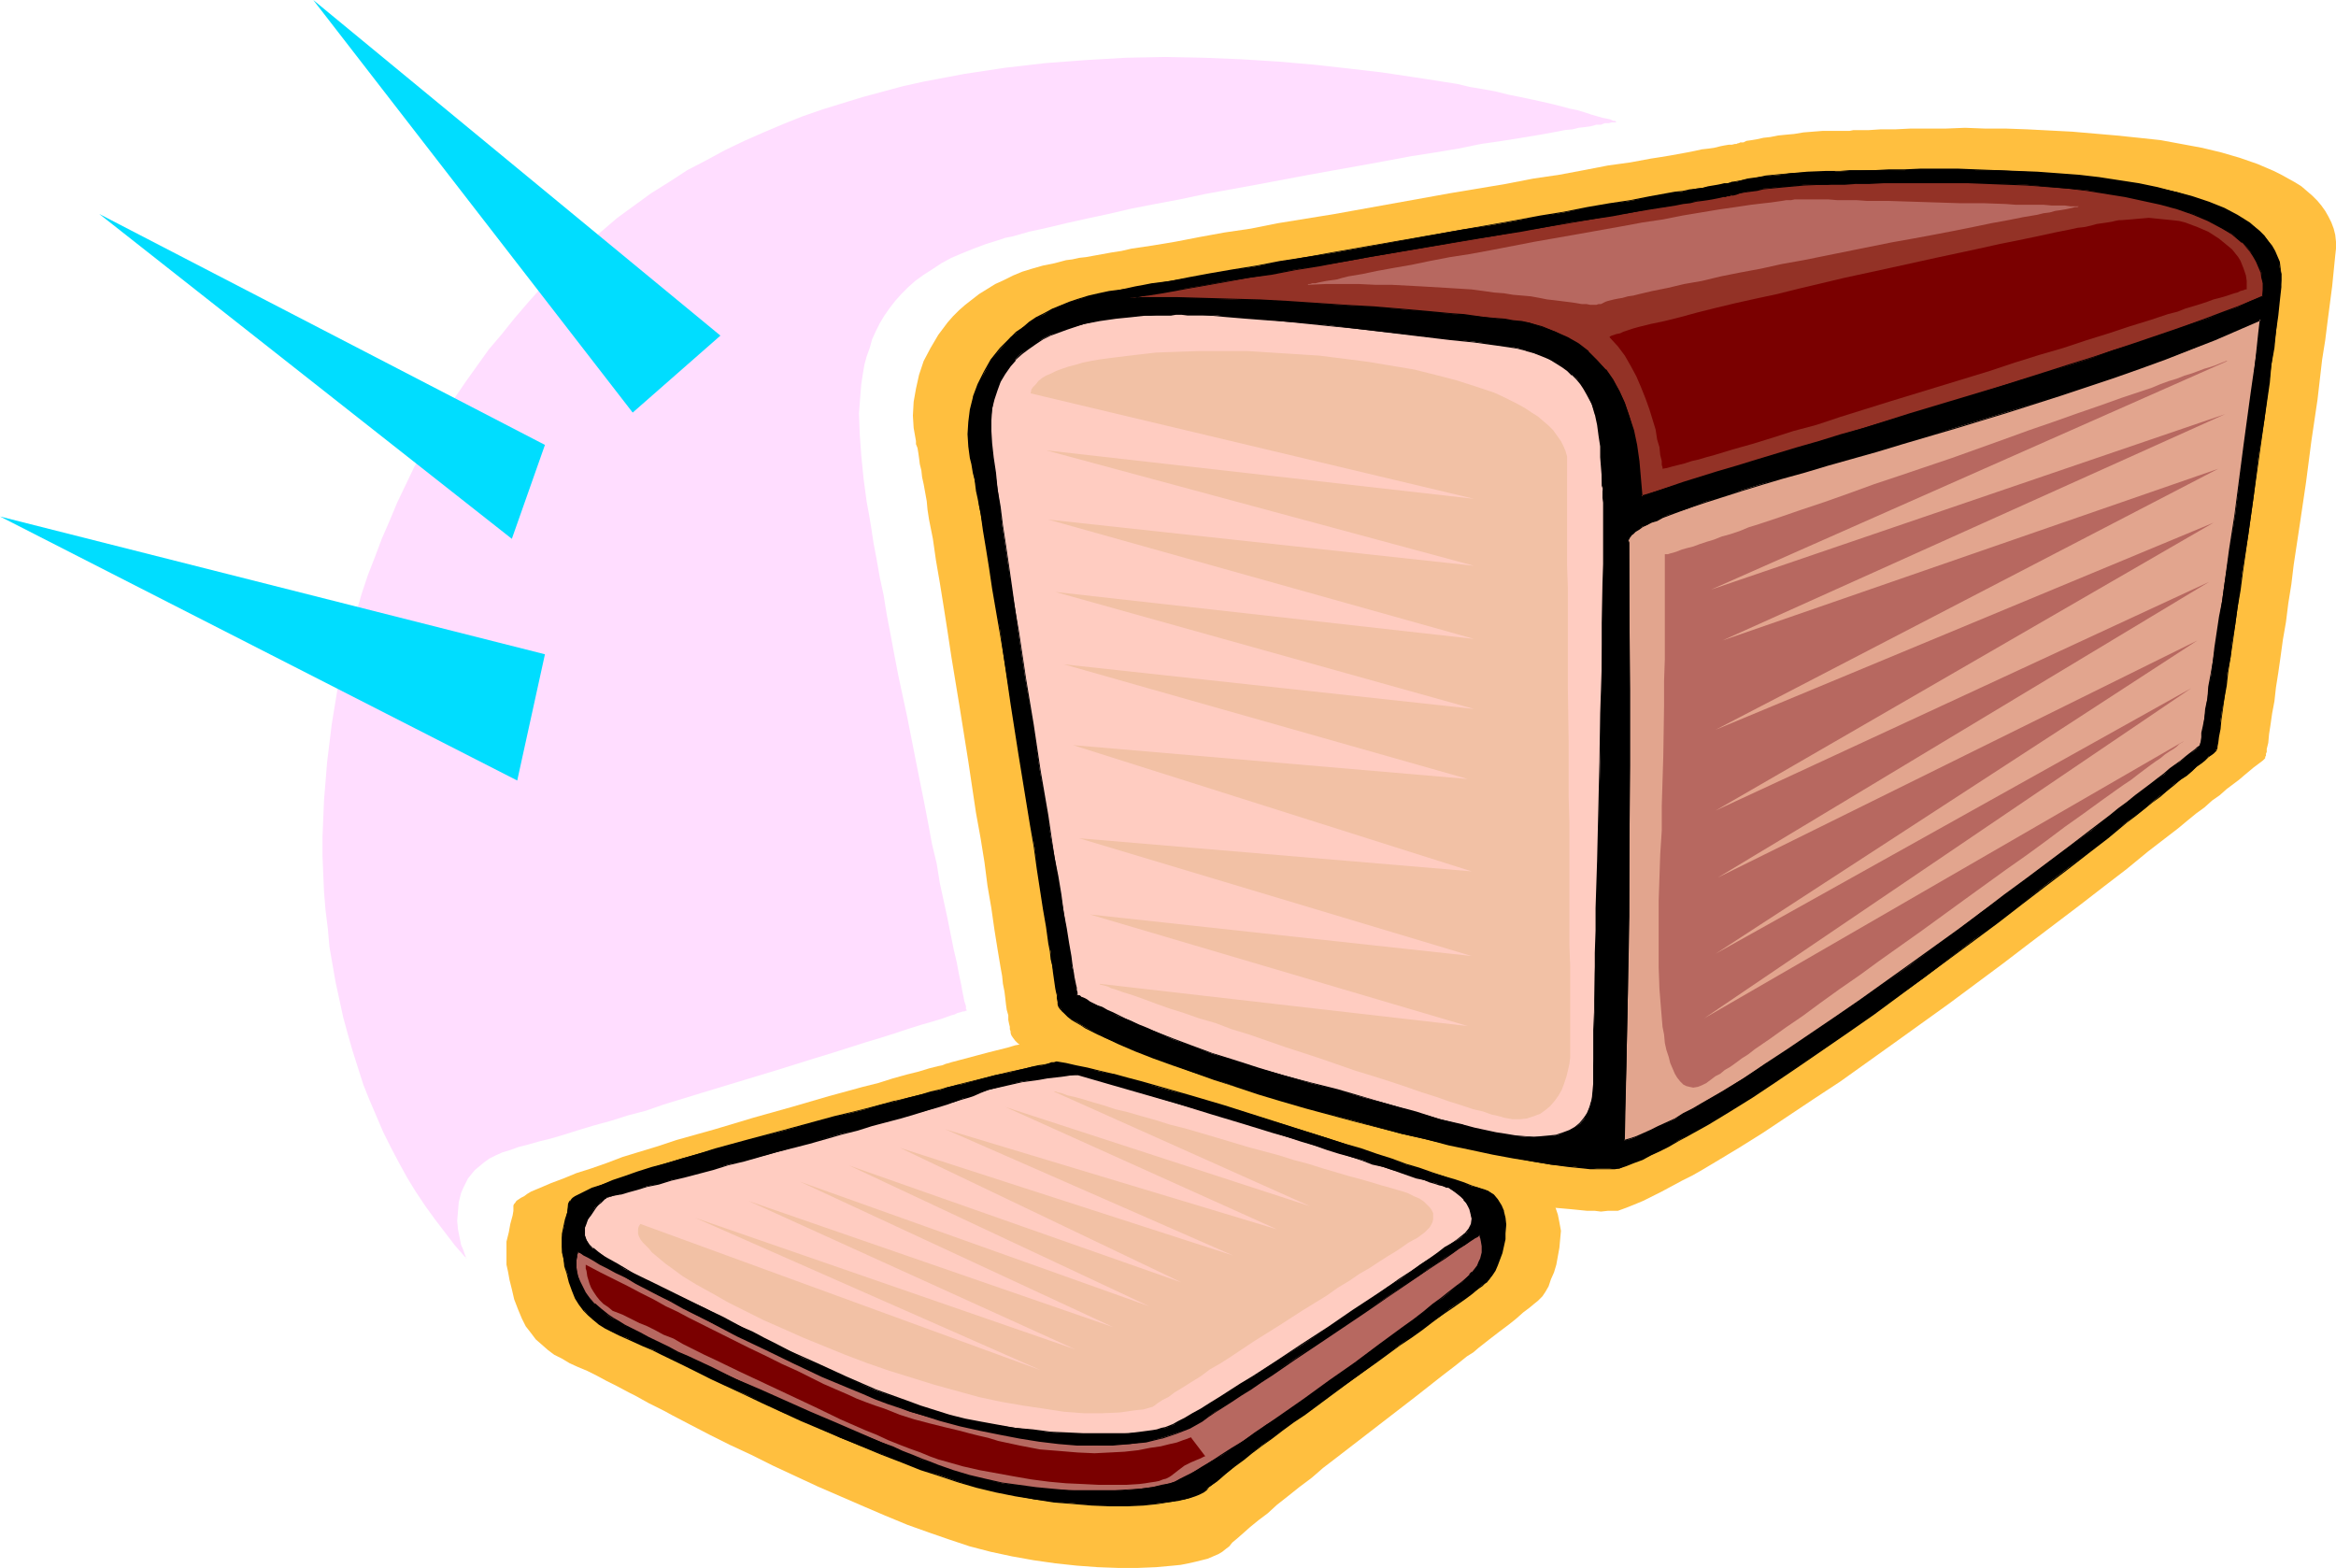 <?xml version="1.0" encoding="UTF-8" standalone="no"?>
<svg
   version="1.0"
   width="129.766mm"
   height="87.097mm"
   id="svg27"
   sodipodi:docname="Bread - Loaf 29.wmf"
   xmlns:inkscape="http://www.inkscape.org/namespaces/inkscape"
   xmlns:sodipodi="http://sodipodi.sourceforge.net/DTD/sodipodi-0.dtd"
   xmlns="http://www.w3.org/2000/svg"
   xmlns:svg="http://www.w3.org/2000/svg">
  <sodipodi:namedview
     id="namedview27"
     pagecolor="#ffffff"
     bordercolor="#000000"
     borderopacity="0.25"
     inkscape:showpageshadow="2"
     inkscape:pageopacity="0.0"
     inkscape:pagecheckerboard="0"
     inkscape:deskcolor="#d1d1d1"
     inkscape:document-units="mm" />
  <defs
     id="defs1">
    <pattern
       id="WMFhbasepattern"
       patternUnits="userSpaceOnUse"
       width="6"
       height="6"
       x="0"
       y="0" />
  </defs>
  <path
     style="fill:#ffbf3f;fill-opacity:1;fill-rule:evenodd;stroke:none"
     d="m 222.361,217.356 h -0.162 l -0.485,0.162 -0.646,0.162 -0.808,0.162 -1.131,0.323 -1.293,0.162 -1.293,0.323 -1.616,0.485 -1.778,0.323 -1.616,0.485 -3.878,0.97 -7.918,2.101 -0.485,0.162 -0.646,0.162 -0.808,0.323 -0.808,0.162 -1.939,0.485 -2.101,0.646 -1.293,0.323 -1.293,0.323 -2.909,0.808 -3.07,0.97 -3.232,0.808 -3.555,0.97 -3.555,0.97 -3.878,1.131 -3.878,1.131 -8.08,2.262 -8.08,2.424 -8.08,2.262 -3.878,1.293 -3.717,1.131 -3.717,1.131 -3.394,1.293 -3.232,1.131 -3.07,0.97 -2.747,1.131 -2.586,0.97 -2.262,0.97 -1.939,0.808 -0.808,0.485 -0.646,0.485 -0.646,0.323 -0.485,0.323 -0.485,0.323 -0.323,0.485 -0.162,0.162 -0.162,0.323 v 1.131 l -0.162,0.97 -0.485,1.778 -0.323,1.778 -0.485,1.939 v 0.97 1.131 1.293 1.454 l 0.323,1.454 0.323,1.778 0.485,1.939 0.485,2.101 0.808,2.101 0.808,1.939 0.808,1.616 1.131,1.454 0.97,1.293 1.293,1.131 1.293,1.131 1.293,0.97 1.616,0.808 1.616,0.97 1.778,0.808 1.939,0.808 1.939,0.97 2.101,1.131 2.262,1.131 2.424,1.293 1.293,0.646 1.454,0.808 1.454,0.808 1.616,0.808 1.616,0.808 1.778,0.97 3.717,1.939 4.04,2.101 4.202,2.101 4.525,2.101 4.525,2.262 9.373,4.363 9.696,4.202 4.525,1.939 4.686,1.939 4.525,1.616 4.202,1.454 4.363,1.454 4.363,1.131 4.525,0.97 4.525,0.808 4.525,0.646 4.525,0.485 4.363,0.323 4.363,0.162 h 4.04 l 3.878,-0.162 3.555,-0.323 1.616,-0.162 1.616,-0.323 1.454,-0.323 1.293,-0.323 1.293,-0.323 1.131,-0.485 1.131,-0.485 0.808,-0.485 0.808,-0.646 0.646,-0.485 0.646,-0.808 0.97,-0.808 1.293,-1.131 1.454,-1.293 1.778,-1.454 1.939,-1.454 1.939,-1.778 2.262,-1.778 2.424,-1.939 2.586,-1.939 2.424,-2.101 2.747,-2.101 5.656,-4.363 5.656,-4.363 5.656,-4.363 5.333,-4.202 2.747,-2.101 2.424,-1.939 1.293,-0.808 1.131,-0.97 2.262,-1.778 2.101,-1.616 1.939,-1.454 1.616,-1.293 1.454,-1.293 1.293,-0.97 0.97,-0.808 0.808,-0.646 0.162,-0.162 0.162,-0.162 0.646,-0.646 0.646,-0.97 0.646,-1.131 0.485,-1.454 0.646,-1.454 0.485,-1.616 0.323,-1.778 0.323,-1.778 0.162,-1.778 0.162,-1.778 -0.323,-1.778 -0.323,-1.616 -0.485,-1.454 -0.808,-1.454 -1.131,-1.293 -0.646,-0.485 -0.646,-0.485 -0.323,-0.162 -0.485,-0.162 -0.646,-0.162 -0.646,-0.323 -1.616,-0.485 -1.939,-0.646 -2.262,-0.808 -2.424,-0.808 -2.747,-0.97 -2.909,-1.131 -3.232,-1.131 -3.232,-1.131 -3.555,-1.131 -3.555,-1.293 -3.878,-1.454 -3.878,-1.293 -8.08,-2.747 -16.322,-5.494 -7.918,-2.586 -3.878,-1.131 -3.878,-1.131 -3.555,-1.131 -3.555,-0.97 -3.232,-0.97 -3.07,-0.97 -3.07,-0.646 -2.586,-0.646 -2.424,-0.485 z"
     id="path1" />
  <path
     style="fill:#ffbf3f;fill-opacity:1;fill-rule:evenodd;stroke:none"
     d="m 212.181,216.871 v -0.162 -0.162 l -0.162,-0.485 v -0.485 l -0.162,-0.646 -0.162,-0.808 v -0.97 l -0.323,-1.131 -0.162,-1.131 -0.162,-1.454 -0.162,-1.293 -0.323,-1.616 -0.162,-1.616 -0.323,-1.778 -0.323,-1.939 -0.323,-1.939 -0.646,-4.04 -0.646,-4.525 -0.808,-4.686 -0.646,-5.01 -0.808,-5.01 -0.97,-5.333 -1.616,-10.827 -1.778,-11.151 -1.778,-10.827 -0.808,-5.333 -0.808,-5.171 -0.808,-5.01 -0.808,-4.686 -0.646,-4.525 -0.808,-4.04 -0.323,-2.101 -0.162,-1.778 -0.323,-1.778 -0.323,-1.778 -0.323,-1.454 -0.162,-1.454 -0.323,-1.293 -0.162,-1.293 -0.162,-1.131 -0.162,-0.97 -0.323,-0.808 v -0.646 l -0.485,-2.747 -0.162,-2.586 0.162,-2.909 0.485,-2.747 0.646,-2.909 0.97,-2.909 1.454,-2.747 1.616,-2.747 0.97,-1.293 0.97,-1.293 1.131,-1.293 1.293,-1.293 1.293,-1.131 1.454,-1.131 1.454,-1.131 3.394,-2.101 1.778,-0.808 1.939,-0.97 1.939,-0.808 2.101,-0.646 2.262,-0.646 2.424,-0.485 2.424,-0.646 1.293,-0.162 1.454,-0.323 1.454,-0.162 1.778,-0.323 1.778,-0.323 1.778,-0.323 2.101,-0.323 2.101,-0.485 4.363,-0.646 4.848,-0.808 5.01,-0.97 5.333,-0.97 5.494,-0.808 5.656,-1.131 5.979,-0.97 5.979,-0.97 24.24,-4.363 5.818,-0.97 5.818,-0.97 5.818,-1.131 5.494,-0.808 5.171,-0.97 5.01,-0.97 4.686,-0.646 4.363,-0.808 2.101,-0.323 1.939,-0.323 1.778,-0.323 1.778,-0.323 1.616,-0.323 1.454,-0.323 1.454,-0.162 1.131,-0.162 1.293,-0.323 0.808,-0.162 0.97,-0.162 h 0.646 l 0.646,-0.162 h 0.323 l 0.323,-0.162 v 0 h 0.162 l 0.323,-0.162 h 0.646 l 0.646,-0.323 1.131,-0.162 0.97,-0.162 1.454,-0.323 1.454,-0.162 1.616,-0.323 1.616,-0.162 1.778,-0.162 1.939,-0.323 4.04,-0.323 h 4.363 1.293 l 0.808,-0.162 h 1.939 1.293 l 2.424,-0.162 h 3.07 l 3.232,-0.162 h 3.555 3.878 l 4.04,-0.162 4.202,0.162 h 4.363 l 4.525,0.162 9.373,0.485 9.373,0.808 4.686,0.485 4.525,0.485 4.363,0.808 4.363,0.808 4.04,0.97 3.878,1.131 3.717,1.293 3.394,1.454 1.616,0.808 1.454,0.808 1.454,0.808 1.293,0.808 1.131,0.97 1.131,0.97 1.131,1.131 0.808,0.97 0.808,1.131 0.646,1.131 0.646,1.293 0.485,1.293 0.323,1.293 0.162,1.454 v 1.454 l -0.162,1.454 -0.323,3.232 -0.323,3.232 -0.485,3.717 -0.485,3.717 -0.485,3.878 -0.646,4.04 -0.485,4.202 -0.485,4.202 -1.293,8.727 -1.131,8.727 -1.293,8.727 -1.293,8.565 -0.485,4.04 -0.646,4.04 -0.485,3.878 -0.646,3.717 -0.485,3.555 -0.485,3.394 -0.485,3.07 -0.323,2.909 -0.485,2.586 -0.323,2.262 -0.323,2.101 -0.162,1.778 -0.323,1.293 v 0.646 l -0.162,0.323 v 0.485 l -0.162,0.162 v 0.323 0 l -0.162,0.162 -0.323,0.323 -0.646,0.485 -0.646,0.485 -0.646,0.485 -0.97,0.808 -0.97,0.808 -1.131,0.97 -1.293,0.97 -1.293,0.97 -1.454,1.293 -1.616,1.131 -1.616,1.454 -1.778,1.293 -1.778,1.454 -1.939,1.616 -2.101,1.616 -2.101,1.616 -2.101,1.616 -4.525,3.717 -4.848,3.717 -5.01,3.878 -5.333,4.04 -5.333,4.04 -5.494,4.202 -11.312,8.403 -11.474,8.242 -5.656,4.04 -5.656,4.04 -5.656,3.717 -5.333,3.555 -5.333,3.555 -5.171,3.232 -4.848,2.909 -2.424,1.454 -2.262,1.293 -2.262,1.131 -2.101,1.131 -2.101,1.131 -1.939,0.97 -1.939,0.97 -1.939,0.808 -1.616,0.646 -1.778,0.646 h -0.97 -1.131 l -1.454,0.162 -1.293,-0.162 h -1.616 l -1.616,-0.162 -1.616,-0.162 -1.778,-0.162 -1.939,-0.162 -1.939,-0.323 -4.202,-0.646 -4.525,-0.808 -4.686,-0.97 -4.848,-0.97 -5.171,-1.131 -5.171,-1.131 -5.333,-1.293 -10.989,-2.909 -10.827,-2.909 -5.494,-1.616 -5.333,-1.778 -5.171,-1.454 -5.01,-1.778 -4.848,-1.616 -4.525,-1.616 -4.363,-1.616 -4.04,-1.616 -3.717,-1.616 -1.778,-0.646 -1.616,-0.808 -1.454,-0.646 -1.454,-0.808 -1.293,-0.646 -1.293,-0.646 -0.97,-0.646 -0.97,-0.646 -0.808,-0.646 -0.808,-0.646 -0.485,-0.485 -0.485,-0.646 -0.323,-0.485 z"
     id="path2" />
  <path
     style="fill:#000000;fill-opacity:1;fill-rule:evenodd;stroke:none"
     d="m 222.2,210.892 v -0.162 -0.162 l -0.162,-0.323 v -0.646 -0.646 l -0.162,-0.646 -0.162,-0.808 -0.162,-1.131 -0.162,-1.131 -0.162,-1.131 -0.323,-1.454 -0.162,-1.293 -0.162,-1.616 -0.323,-1.616 -0.485,-3.555 -0.646,-3.717 -0.646,-4.202 -0.646,-4.202 -0.646,-4.686 -0.808,-4.686 -0.808,-4.848 -1.616,-10.019 -1.616,-10.343 -1.616,-10.019 -0.646,-4.848 -0.808,-4.686 -0.808,-4.686 -0.646,-4.363 -0.646,-4.04 -0.646,-3.878 -0.646,-3.555 -0.323,-1.616 -0.162,-1.616 -0.323,-1.454 -0.162,-1.293 -0.323,-1.293 -0.162,-1.131 -0.162,-0.97 -0.162,-0.97 -0.162,-0.646 -0.162,-0.646 -0.323,-2.424 -0.162,-2.586 0.162,-2.586 0.323,-2.586 0.646,-2.586 0.97,-2.747 1.293,-2.424 1.454,-2.586 1.939,-2.424 2.101,-2.424 1.293,-0.97 1.293,-1.131 1.454,-0.97 1.454,-0.97 1.616,-0.808 1.616,-0.97 1.778,-0.808 1.778,-0.646 1.939,-0.646 2.101,-0.646 2.101,-0.485 2.262,-0.485 1.293,-0.162 1.293,-0.323 1.454,-0.162 1.454,-0.323 1.778,-0.323 1.616,-0.323 3.878,-0.646 4.04,-0.646 4.363,-0.808 4.686,-0.808 5.01,-0.808 5.01,-0.97 5.333,-0.97 5.333,-0.808 5.494,-0.97 22.301,-4.04 5.494,-0.808 5.494,-0.97 5.171,-0.97 5.01,-0.808 4.848,-0.97 4.686,-0.808 4.363,-0.646 4.04,-0.808 1.778,-0.323 1.778,-0.323 1.778,-0.323 1.616,-0.162 1.454,-0.323 1.454,-0.323 1.293,-0.162 1.131,-0.162 0.97,-0.162 0.97,-0.162 0.808,-0.162 0.646,-0.162 h 0.485 l 0.323,-0.162 h 0.323 v 0 h 0.162 l 0.323,-0.162 0.485,-0.162 h 0.646 l 0.97,-0.323 1.131,-0.162 1.131,-0.162 1.293,-0.323 1.454,-0.162 1.616,-0.162 1.616,-0.162 1.939,-0.323 3.555,-0.162 4.04,-0.162 h 1.131 0.808 0.97 l 1.939,-0.162 h 2.424 l 2.747,-0.162 h 3.07 3.232 l 3.555,-0.162 h 7.595 l 4.04,0.162 h 4.202 l 8.565,0.485 8.726,0.646 4.202,0.485 4.202,0.646 4.202,0.646 3.878,0.808 3.717,0.808 3.717,1.131 3.394,1.131 3.07,1.293 2.909,1.454 1.293,0.808 1.131,0.808 1.131,0.808 1.131,0.97 0.97,0.97 0.808,0.97 0.646,0.97 0.646,1.131 0.485,1.131 0.485,1.131 0.162,1.293 0.323,1.293 v 1.293 l -0.162,1.454 -0.323,2.909 -0.323,3.07 -0.323,3.394 -0.485,3.394 -0.485,3.555 -0.485,3.717 -0.97,7.757 -1.293,8.08 -0.97,8.08 -1.131,8.08 -1.293,7.919 -0.485,3.717 -0.485,3.717 -0.485,3.555 -0.646,3.555 -0.323,3.232 -0.646,3.07 -0.323,2.909 -0.323,2.586 -0.485,2.424 -0.323,2.262 -0.162,1.778 -0.323,1.616 -0.162,1.293 -0.162,0.808 v 0.323 l -0.162,0.323 v 0.162 0 l -0.162,0.162 -0.323,0.323 -0.485,0.485 -0.646,0.323 -0.646,0.646 -0.808,0.646 -0.97,0.808 -0.97,0.808 -1.131,0.97 -1.293,0.97 -1.454,0.97 -1.293,1.293 -1.616,1.131 -1.616,1.293 -1.616,1.454 -1.778,1.293 -1.939,1.454 -3.878,3.232 -4.363,3.232 -4.363,3.394 -4.686,3.555 -4.686,3.717 -5.01,3.878 -5.171,3.717 -10.342,7.919 -10.666,7.595 -5.171,3.717 -5.333,3.717 -5.01,3.394 -5.01,3.394 -5.01,3.232 -4.686,2.909 -4.525,2.747 -4.202,2.424 -2.101,1.131 -1.939,1.131 -1.939,0.97 -1.939,0.97 -1.778,0.808 -1.616,0.646 -1.616,0.646 -1.454,0.646 h -0.97 -1.131 -2.586 -1.454 l -1.454,-0.162 -1.616,-0.162 -1.616,-0.162 -3.555,-0.323 -3.878,-0.646 -4.04,-0.808 -4.363,-0.808 -4.525,-0.97 -4.686,-0.97 -4.848,-1.131 -5.01,-1.131 -10.019,-2.747 -10.181,-2.747 -4.848,-1.454 -4.848,-1.454 -4.848,-1.616 -4.686,-1.454 -4.363,-1.454 -4.363,-1.616 -3.878,-1.454 -3.878,-1.454 -3.394,-1.454 -3.07,-1.293 -1.293,-0.808 -1.454,-0.646 -1.131,-0.646 -1.131,-0.646 -0.97,-0.646 -0.97,-0.485 -0.808,-0.646 -0.485,-0.485 -0.646,-0.485 -0.323,-0.646 -0.323,-0.485 z"
     id="path3" />
  <path
     style="fill:#000000;fill-opacity:1;fill-rule:evenodd;stroke:none"
     d="m 222.361,210.73 v 0.162 -0.162 -0.162 l -0.162,-0.323 v -0.646 l -0.162,-0.646 v -0.646 l -0.162,-0.808 -0.162,-1.131 -0.162,-1.131 -0.162,-1.131 -0.323,-1.454 -0.162,-1.293 -0.323,-1.616 -0.162,-1.616 -0.485,-3.555 -0.646,-3.717 -0.646,-4.202 -0.646,-4.202 -0.808,-4.686 -0.646,-4.686 -2.424,-14.867 -1.616,-10.343 -1.616,-10.019 -0.808,-4.848 -0.646,-4.686 -0.808,-4.686 -0.646,-4.363 -0.646,-4.04 -0.646,-3.878 -0.646,-3.555 -0.323,-1.616 -0.162,-1.616 -0.323,-1.454 -0.162,-1.293 -0.323,-1.293 -0.162,-1.131 -0.162,-0.97 -0.162,-0.97 -0.162,-0.646 -0.162,-0.646 -0.323,-2.424 -0.162,-2.586 0.162,-2.586 0.323,-2.586 0.646,-2.586 v 0 l 0.97,-2.586 1.131,-2.586 1.616,-2.586 1.778,-2.424 v 0 l 2.101,-2.262 1.293,-1.131 v 0.162 l 1.293,-1.131 1.454,-0.97 1.454,-0.97 1.616,-0.97 1.616,-0.808 1.778,-0.808 1.778,-0.646 2.101,-0.808 1.939,-0.485 v 0 l 2.101,-0.485 2.262,-0.485 1.293,-0.162 1.293,-0.323 1.454,-0.162 1.454,-0.323 1.778,-0.323 1.616,-0.323 3.878,-0.646 4.04,-0.646 4.363,-0.808 4.686,-0.808 5.01,-0.97 5.01,-0.808 5.333,-0.97 5.333,-0.97 33.29,-5.818 5.494,-0.97 5.171,-0.808 5.01,-0.97 4.848,-0.808 4.686,-0.808 4.363,-0.808 4.04,-0.646 1.778,-0.323 1.778,-0.323 1.778,-0.323 1.616,-0.323 1.454,-0.162 1.454,-0.323 1.293,-0.162 1.131,-0.162 0.97,-0.162 0.97,-0.162 0.808,-0.162 0.646,-0.162 h 0.485 l 0.323,-0.162 h 0.323 0.162 l 0.323,-0.162 v 0 l 0.485,-0.162 0.646,-0.162 0.97,-0.162 1.131,-0.162 1.131,-0.162 1.293,-0.323 1.454,-0.162 1.616,-0.323 1.616,-0.162 1.939,-0.162 3.555,-0.162 4.04,-0.162 h 1.131 l 0.808,-0.162 h 0.97 1.939 2.424 l 2.747,-0.162 h 3.07 l 3.232,-0.162 h 3.555 7.595 4.04 l 4.202,0.162 8.565,0.485 8.726,0.646 4.202,0.485 4.202,0.646 4.202,0.646 3.878,0.808 3.717,0.808 v 0 l 3.717,1.131 3.232,1.131 3.232,1.293 2.747,1.454 1.293,0.808 1.293,0.808 1.131,0.808 0.97,0.97 v -0.162 l 0.97,0.97 v 0 l 0.808,1.131 0.646,0.97 0.646,1.131 0.485,1.131 0.485,1.131 v -0.162 l 0.323,1.293 0.162,1.293 v 1.293 l -0.162,1.454 -0.323,2.909 -0.323,3.07 -0.323,3.394 -0.485,3.394 -0.485,3.555 -0.485,3.717 -0.97,7.757 -1.131,8.08 -1.131,8.08 -1.131,8.08 -1.131,7.919 -0.646,3.717 -0.485,3.717 -0.485,3.555 -0.485,3.555 -0.485,3.232 -0.485,3.07 -0.485,2.909 -0.323,2.586 -0.323,2.424 -0.323,2.262 -0.323,1.778 -0.323,1.616 -0.162,1.293 -0.162,0.808 v 0.323 0.323 0.162 0 0 0 h -0.323 l -0.323,0.485 v -0.162 l -0.485,0.485 -0.485,0.485 -0.808,0.485 -0.808,0.646 -0.808,0.808 -1.131,0.808 -1.131,0.97 -1.293,0.97 -1.293,1.131 -1.454,1.131 -1.454,1.293 -1.616,1.293 -1.778,1.293 -1.778,1.454 -1.778,1.454 -4.04,3.07 -4.202,3.232 -4.363,3.555 -4.686,3.555 -4.848,3.717 -5.01,3.717 -5.01,3.878 -10.342,7.757 -10.666,7.595 -5.333,3.717 -5.171,3.717 -5.171,3.555 -4.848,3.232 -5.01,3.232 -4.686,2.909 -4.525,2.747 -4.363,2.586 -1.939,1.131 -2.101,0.97 -1.939,0.97 -1.778,0.97 -1.778,0.808 -1.616,0.646 -1.616,0.646 -1.616,0.646 h 0.162 -0.97 l -1.131,0.162 h -2.586 l -1.454,-0.162 -1.454,-0.162 h -1.616 l -1.616,-0.323 -3.555,-0.323 -3.878,-0.646 -4.04,-0.808 -4.363,-0.808 -4.525,-0.97 -4.686,-0.97 -4.848,-1.131 -5.01,-1.131 v 0 l -10.019,-2.586 -10.019,-2.909 -5.01,-1.454 -4.848,-1.454 -4.848,-1.616 -4.686,-1.454 4.525,1.778 4.848,1.616 4.848,1.454 5.01,1.454 10.181,2.747 10.019,2.586 v 0 l 5.01,1.131 4.848,1.293 4.686,0.97 4.525,0.97 4.363,0.808 4.04,0.646 3.878,0.646 3.555,0.485 1.616,0.162 1.616,0.162 1.454,0.162 h 1.454 2.586 1.131 l 0.97,-0.162 1.454,-0.485 1.616,-0.646 1.778,-0.646 1.778,-0.97 1.778,-0.808 1.939,-0.97 1.939,-1.131 2.101,-1.131 4.363,-2.424 4.525,-2.747 4.686,-2.909 4.848,-3.232 5.01,-3.394 5.171,-3.555 5.171,-3.555 5.333,-3.717 10.504,-7.757 10.504,-7.757 5.01,-3.717 5.01,-3.878 4.848,-3.717 4.686,-3.555 4.363,-3.394 4.202,-3.232 3.878,-3.232 1.939,-1.454 1.778,-1.454 1.616,-1.293 1.778,-1.293 1.454,-1.293 1.454,-1.131 1.293,-1.131 1.293,-0.808 1.131,-0.97 0.97,-0.97 0.97,-0.646 0.808,-0.646 0.646,-0.646 0.646,-0.485 0.485,-0.323 v 0 l 0.323,-0.323 v 0 l 0.162,-0.162 0.162,-0.162 v -0.162 l 0.162,-0.323 v -0.323 l 0.162,-0.808 0.162,-1.293 0.323,-1.616 0.162,-1.778 0.323,-2.262 0.323,-2.424 0.485,-2.586 0.323,-2.909 0.485,-3.07 0.485,-3.232 0.485,-3.555 0.485,-3.555 0.646,-3.717 0.485,-3.717 1.131,-7.919 1.131,-8.08 1.131,-8.08 1.131,-8.08 1.131,-7.757 0.323,-3.717 0.646,-3.555 0.323,-3.394 0.485,-3.394 0.323,-3.07 0.323,-2.909 v -1.454 -1.293 l -0.162,-1.293 -0.162,-1.293 -0.485,-1.131 -0.485,-1.131 -0.646,-1.131 -0.808,-0.97 -0.808,-1.131 v 0 l -0.97,-0.97 v 0 l -0.97,-0.808 -1.131,-0.97 -1.293,-0.808 -1.293,-0.808 -2.747,-1.454 -3.232,-1.293 -3.394,-1.131 -3.555,-0.97 h -0.162 l -3.717,-0.97 -3.878,-0.808 -4.202,-0.646 -4.202,-0.646 -4.202,-0.485 -8.726,-0.646 -8.565,-0.323 -4.202,-0.162 -4.04,-0.162 h -7.595 l -3.555,0.162 h -3.232 l -3.07,0.162 h -2.747 -2.424 l -1.939,0.162 h -0.97 -0.808 -1.131 l -4.04,0.162 -3.555,0.323 -1.939,0.162 -1.616,0.162 -1.616,0.162 -1.454,0.323 -1.293,0.162 -1.131,0.162 -1.131,0.323 -0.97,0.162 -0.646,0.162 h -0.485 v 0 l -0.323,0.162 v 0 h -0.162 l -0.323,0.162 h -0.323 -0.485 l -0.646,0.162 -0.808,0.162 -0.97,0.162 -0.97,0.162 -1.131,0.323 -1.293,0.162 -1.454,0.162 -1.454,0.323 -1.616,0.162 -1.778,0.323 -1.778,0.323 -1.778,0.323 -4.04,0.808 -4.363,0.646 -4.686,0.808 -4.848,0.97 -5.01,0.808 -5.171,0.97 -5.494,0.97 -33.29,5.818 -5.333,0.97 -5.333,0.808 -5.01,0.97 -5.01,0.808 -4.686,0.808 -4.363,0.808 -4.04,0.808 -3.878,0.485 -1.616,0.323 -1.778,0.323 -1.454,0.323 -1.454,0.323 -1.293,0.162 -1.293,0.162 -2.262,0.485 -2.101,0.485 v 0 l -2.101,0.646 -1.939,0.646 -1.939,0.808 -1.616,0.646 -1.778,0.97 -1.616,0.808 -1.454,0.97 -1.293,1.131 -1.454,0.97 v 0 l -1.131,1.131 -2.262,2.262 v 0 l -1.939,2.424 -1.454,2.586 -1.293,2.586 -0.97,2.586 v 0.162 l -0.646,2.586 -0.323,2.586 -0.162,2.586 0.162,2.586 0.323,2.424 0.162,0.646 0.162,0.646 0.162,0.97 0.162,0.97 0.323,1.131 0.162,1.293 0.162,1.293 0.323,1.454 0.323,1.616 0.323,1.616 0.485,3.555 0.646,3.878 0.646,4.04 0.646,4.363 0.808,4.686 0.808,4.686 0.808,4.848 1.454,10.019 1.616,10.343 2.424,14.867 0.808,4.686 0.646,4.686 0.646,4.202 0.646,4.202 0.646,3.717 0.485,3.555 0.323,1.616 0.162,1.616 0.323,1.293 0.162,1.454 0.162,1.131 0.162,1.131 0.162,1.131 0.162,0.808 0.162,0.646 v 0.646 l 0.162,0.646 v 0.323 0.162 0.162 z"
     id="path4" />
  <path
     style="fill:#000000;fill-opacity:1;fill-rule:evenodd;stroke:none"
     d="m 254.843,226.406 -4.363,-1.454 -4.202,-1.616 -4.04,-1.454 -3.717,-1.454 -3.394,-1.454 -3.07,-1.293 -1.454,-0.808 -1.293,-0.485 -1.293,-0.646 -1.131,-0.646 -0.97,-0.646 -0.808,-0.646 -0.808,-0.485 v 0 l -0.646,-0.646 -0.485,-0.485 v 0 l -0.485,-0.485 -0.162,-0.485 -0.162,-0.485 -0.323,0.162 0.162,0.485 0.323,0.485 0.485,0.485 v 0 l 0.485,0.485 0.646,0.646 v 0 l 0.808,0.646 0.808,0.485 1.131,0.646 0.97,0.646 1.293,0.646 1.293,0.646 1.454,0.646 3.07,1.454 3.394,1.454 3.717,1.454 4.04,1.454 4.202,1.454 4.525,1.616 4.525,1.454 z"
     id="path5" />
  <path
     style="fill:#e2a58e;fill-opacity:1;fill-rule:evenodd;stroke:none"
     d="m 341.945,113.93 -0.162,-0.485 0.162,-0.323 0.162,-0.485 0.323,-0.323 0.485,-0.323 0.485,-0.485 0.646,-0.485 0.808,-0.485 0.97,-0.323 0.808,-0.485 1.131,-0.485 1.131,-0.485 1.293,-0.646 1.454,-0.485 3.07,-0.97 3.232,-1.293 3.717,-1.131 3.878,-1.293 4.202,-1.293 4.525,-1.293 4.686,-1.293 4.848,-1.454 5.01,-1.454 5.333,-1.454 5.171,-1.616 5.494,-1.616 5.494,-1.616 11.15,-3.394 11.312,-3.555 11.15,-3.717 5.494,-1.939 5.333,-1.939 5.171,-1.939 5.171,-2.101 4.848,-2.101 4.686,-2.101 -0.323,2.747 -0.323,3.07 -0.485,3.07 -0.323,3.232 -0.485,3.394 -0.485,3.555 -0.97,7.111 -1.939,14.867 -1.131,7.272 -1.131,7.272 -0.485,3.555 -0.485,3.232 -0.485,3.232 -0.485,3.232 -0.485,2.909 -0.323,2.747 -0.485,2.586 -0.323,2.424 -0.323,2.262 -0.323,1.939 -0.162,1.616 -0.323,1.454 -0.162,1.131 v 0.808 l -0.162,0.485 v 0.162 l -0.162,0.162 -0.162,0.162 -0.323,0.323 -0.485,0.323 -0.485,0.485 -0.808,0.485 -0.808,0.646 -0.97,0.808 -1.131,0.808 -1.131,0.808 -1.131,1.131 -1.454,0.97 -1.454,1.131 -3.07,2.424 -1.778,1.293 -1.778,1.454 -1.939,1.454 -3.878,3.07 -4.202,3.07 -4.525,3.394 -4.686,3.555 -4.686,3.555 -5.01,3.555 -5.01,3.878 -10.181,7.434 -10.342,7.272 -5.171,3.555 -5.01,3.394 -4.848,3.394 -4.848,3.07 -4.525,2.909 -4.363,2.747 -4.202,2.424 -2.101,1.293 -1.939,0.97 -1.778,1.131 -1.778,0.808 -1.616,0.808 -1.616,0.808 -1.616,0.646 -1.454,0.646 -1.293,0.485 -1.293,0.323 0.485,-15.514 0.323,-15.675 0.162,-15.837 0.162,-15.837 V 160.795 144.958 129.282 Z"
     id="path6" />
  <path
     style="fill:#000000;fill-opacity:1;fill-rule:evenodd;stroke:none"
     d="m 342.107,113.93 -0.162,-0.485 0.162,-0.323 v 0 l 0.162,-0.323 0.323,-0.323 h -0.162 l 0.485,-0.323 0.485,-0.485 0.808,-0.485 0.646,-0.485 0.97,-0.485 0.97,-0.485 1.131,-0.323 1.131,-0.646 1.293,-0.485 1.293,-0.485 3.07,-1.131 3.394,-1.131 3.555,-1.131 4.04,-1.293 4.202,-1.293 4.363,-1.293 4.686,-1.293 4.848,-1.454 5.171,-1.454 5.171,-1.454 5.333,-1.616 5.494,-1.616 5.494,-1.616 11.15,-3.394 11.15,-3.555 11.15,-3.717 5.494,-1.939 5.333,-1.939 5.333,-2.101 5.01,-1.939 4.848,-2.101 4.848,-2.101 -0.323,-0.162 -0.323,2.747 -0.323,3.07 -0.323,3.07 -0.485,3.232 -0.485,3.394 -0.485,3.555 -0.97,7.111 -1.939,14.867 -1.131,7.272 -0.97,7.272 -0.485,3.555 -0.646,3.232 -0.485,3.232 -0.485,3.232 -0.323,2.909 -0.485,2.747 -0.485,2.586 -0.162,2.424 -0.485,2.262 -0.162,1.939 -0.323,1.616 -0.323,1.454 v 1.131 l -0.162,0.808 -0.162,0.485 v 0.162 0 0 0 l -0.162,0.162 -0.485,0.323 -0.323,0.323 v 0 l -0.646,0.485 v 0 l -0.646,0.485 -0.808,0.646 -0.97,0.808 -1.131,0.808 -1.131,0.808 -1.293,1.131 -1.293,0.97 -1.454,1.131 -3.232,2.424 -1.778,1.454 -1.778,1.293 -1.778,1.454 -4.04,3.07 -4.202,3.232 -9.05,6.787 -4.848,3.555 -4.848,3.717 -5.01,3.717 -10.342,7.434 -10.181,7.272 -5.171,3.555 -5.01,3.394 -5.01,3.394 -4.686,3.07 -4.525,3.07 -4.525,2.747 -4.202,2.424 -1.939,1.131 -1.939,0.97 -1.778,1.131 -3.555,1.616 -1.616,0.808 -1.454,0.646 -1.454,0.646 -1.454,0.485 -1.131,0.323 0.162,0.162 0.323,-15.514 0.323,-15.675 0.323,-15.837 v -15.837 l 0.162,-15.837 v -15.837 l -0.162,-15.675 v -15.352 h -0.323 l 0.162,15.352 v 15.675 15.837 15.837 l -0.162,15.837 -0.162,15.837 -0.323,15.675 -0.485,15.675 1.454,-0.485 1.454,-0.485 1.454,-0.485 1.454,-0.646 1.616,-0.808 3.394,-1.778 1.939,-0.97 1.939,-1.131 1.939,-1.131 4.202,-2.424 4.363,-2.747 4.686,-2.909 4.686,-3.07 5.01,-3.394 5.01,-3.394 5.171,-3.555 10.181,-7.434 10.342,-7.272 5.01,-3.878 4.848,-3.555 4.848,-3.555 9.05,-6.949 4.202,-3.232 4.04,-2.909 1.778,-1.454 1.778,-1.454 1.778,-1.293 3.232,-2.424 1.293,-1.131 1.454,-1.131 1.293,-0.97 1.131,-0.97 0.97,-0.808 0.97,-0.646 0.97,-0.646 0.646,-0.646 v 0 l 0.485,-0.485 v 0 l 0.485,-0.323 0.485,-0.323 h 0.162 l 0.162,-0.162 v -0.323 -0.485 l 0.162,-0.808 0.162,-1.131 0.323,-1.454 0.162,-1.616 0.323,-1.939 0.323,-2.262 0.323,-2.424 0.323,-2.586 0.485,-2.747 0.485,-2.909 0.485,-3.232 0.485,-3.232 0.485,-3.232 0.485,-3.555 1.131,-7.272 0.97,-7.272 2.101,-14.867 0.97,-7.111 0.485,-3.555 0.485,-3.394 0.323,-3.232 0.485,-3.07 0.323,-3.07 0.323,-2.909 -5.01,2.101 -4.848,2.101 -5.01,2.101 -5.333,1.939 -5.333,1.939 -5.494,1.939 -10.989,3.717 -11.312,3.717 -11.15,3.394 -5.494,1.454 -5.494,1.616 -5.333,1.616 -5.171,1.454 -5.01,1.454 -5.01,1.454 -4.525,1.293 -4.525,1.454 -4.202,1.293 -4.04,1.131 -3.555,1.293 -3.394,1.131 -2.909,0.97 -1.454,0.646 -1.293,0.485 -1.131,0.485 -1.131,0.485 -0.97,0.485 -0.808,0.485 -0.808,0.323 -0.646,0.485 -0.646,0.485 -0.323,0.323 -0.162,0.162 -0.323,0.323 -0.162,0.323 v 0.485 0.485 z"
     id="path7" />
  <path
     style="fill:#933226;fill-opacity:1;fill-rule:evenodd;stroke:none"
     d="m 475.103,62.217 -2.586,0.97 -2.747,1.293 -3.07,1.131 -3.232,1.293 -3.555,1.131 -3.878,1.454 -3.878,1.293 -4.202,1.454 -4.363,1.293 -4.363,1.616 -4.525,1.454 -4.686,1.454 -9.534,2.909 -9.696,3.07 -9.858,2.909 -9.696,2.909 -4.686,1.454 -4.686,1.454 -4.525,1.293 -4.363,1.293 -4.202,1.293 -4.04,1.293 -3.878,1.131 -3.717,1.131 -3.555,1.131 -3.232,0.97 -3.07,0.97 -2.586,0.97 -0.323,-3.717 -0.323,-3.717 -0.485,-3.394 -0.646,-3.07 -0.808,-2.909 -0.97,-2.747 -1.131,-2.586 -1.454,-2.424 -1.454,-2.101 -1.778,-1.939 -1.778,-1.778 -2.101,-1.616 -2.424,-1.293 -2.424,-1.293 -2.747,-0.97 -2.909,-0.97 -1.454,-0.162 -1.778,-0.162 -1.778,-0.323 -1.939,-0.162 -2.101,-0.323 -2.262,-0.162 -2.262,-0.323 -2.424,-0.162 -5.171,-0.485 -5.494,-0.485 -5.818,-0.485 -5.818,-0.323 -12.12,-0.808 -5.979,-0.323 -5.979,-0.162 -5.818,-0.162 -5.494,-0.162 h -7.595 -2.424 l 1.131,-0.162 1.293,-0.162 1.454,-0.323 3.07,-0.485 1.778,-0.323 3.555,-0.646 3.878,-0.646 4.363,-0.808 4.363,-0.646 4.848,-0.808 5.01,-0.97 5.01,-0.808 5.171,-0.808 5.333,-0.97 21.493,-3.717 5.333,-0.808 5.171,-0.97 5.171,-0.808 4.848,-0.97 4.686,-0.646 4.363,-0.808 4.202,-0.646 3.878,-0.808 3.555,-0.485 1.616,-0.323 1.616,-0.323 1.454,-0.162 1.293,-0.323 1.293,-0.162 1.131,-0.162 0.97,-0.162 0.808,-0.162 0.808,-0.162 0.646,-0.162 h 0.485 0.323 l 0.323,-0.162 v 0 h 0.162 l 0.323,-0.162 h 0.485 l 0.646,-0.162 0.808,-0.162 1.131,-0.323 1.131,-0.162 1.293,-0.162 1.293,-0.323 1.616,-0.162 3.394,-0.323 3.555,-0.323 h 3.878 1.131 l 0.808,-0.162 h 0.808 1.939 l 2.262,-0.162 h 2.747 2.909 l 3.232,-0.162 h 3.394 7.434 3.878 l 4.04,0.162 8.242,0.323 8.565,0.808 4.04,0.323 4.04,0.646 4.04,0.646 3.717,0.808 3.717,0.808 3.555,0.97 3.232,1.131 3.07,1.293 2.747,1.454 1.293,0.808 1.131,0.646 1.131,0.97 0.97,0.808 0.97,0.97 0.808,0.97 0.646,0.97 0.646,1.131 0.485,0.97 0.485,1.131 0.162,1.293 0.162,1.131 v 1.293 z"
     id="path8" />
  <path
     style="fill:#000000;fill-opacity:1;fill-rule:evenodd;stroke:none"
     d="m 474.942,62.217 0.162,-0.162 -2.586,1.131 -2.747,1.131 -3.07,1.131 -3.394,1.293 -3.555,1.293 -3.717,1.293 -8.08,2.747 -4.363,1.454 -4.363,1.454 -4.686,1.454 -4.525,1.454 -9.696,3.07 -9.696,2.909 -9.696,2.909 -9.696,3.07 -4.686,1.293 -4.686,1.454 -4.525,1.293 -8.565,2.586 -4.202,1.293 -3.878,1.131 -7.272,2.262 -6.141,2.101 -2.747,0.808 0.323,0.162 -0.323,-3.717 -0.323,-3.717 -0.485,-3.394 -0.646,-3.07 v 0 l -0.97,-2.909 -0.97,-2.909 -1.131,-2.424 -1.293,-2.424 -1.454,-2.101 h -0.162 l -1.778,-1.939 -1.778,-1.778 v -0.162 l -2.101,-1.616 -2.262,-1.293 -2.586,-1.131 -2.747,-1.131 -2.909,-0.808 v 0 l -1.454,-0.323 -1.778,-0.162 -1.778,-0.323 -1.939,-0.162 -2.101,-0.162 -2.262,-0.323 -2.262,-0.323 -2.424,-0.162 -5.171,-0.485 -5.494,-0.485 -5.818,-0.485 -5.818,-0.323 -12.12,-0.808 -5.979,-0.323 -5.979,-0.162 -11.312,-0.323 h -7.595 l -2.424,0.162 v 0.162 l 1.131,-0.162 1.293,-0.323 1.454,-0.162 3.07,-0.485 1.778,-0.323 3.555,-0.646 8.242,-1.454 4.363,-0.808 4.848,-0.646 5.01,-0.97 5.01,-0.808 5.171,-0.97 5.333,-0.97 26.826,-4.525 5.171,-0.808 5.171,-0.97 4.848,-0.808 4.686,-0.808 4.363,-0.646 4.202,-0.808 3.878,-0.646 5.171,-0.808 1.616,-0.323 1.454,-0.162 1.293,-0.323 1.293,-0.162 1.131,-0.162 0.97,-0.162 0.808,-0.162 0.808,-0.162 0.646,-0.162 h 0.485 l 0.323,-0.162 h 0.323 0.162 l 0.323,-0.162 v 0 h 0.485 v 0 l 0.646,-0.162 v 0 l 0.808,-0.323 1.131,-0.162 1.131,-0.162 1.293,-0.162 1.293,-0.323 1.616,-0.162 3.394,-0.323 3.555,-0.323 3.878,-0.162 h 1.131 0.808 0.808 1.939 l 2.262,-0.162 h 2.747 l 2.909,-0.162 h 6.626 7.434 3.878 l 4.04,0.162 8.242,0.323 8.565,0.646 4.04,0.485 4.04,0.646 4.04,0.646 3.717,0.808 3.717,0.808 v 0 l 3.555,0.97 3.232,1.131 3.07,1.293 2.747,1.454 1.131,0.646 1.293,0.808 0.97,0.808 1.131,0.97 v -0.162 l 0.808,0.97 v 0 l 0.808,0.97 0.646,0.97 0.646,1.131 0.485,1.131 0.485,1.131 v -0.162 l 0.162,1.293 0.323,1.131 v 1.293 l -0.162,1.454 h 0.323 v -1.454 -1.293 l -0.162,-1.131 -0.323,-1.293 v 0 l -0.323,-1.131 -0.485,-1.131 -0.646,-1.131 -0.808,-0.808 -0.808,-0.97 v 0 l -0.97,-0.97 v -0.162 l -0.97,-0.808 -1.131,-0.808 -1.131,-0.808 -1.293,-0.808 -2.747,-1.454 -2.909,-1.131 -3.232,-1.293 -3.555,-0.97 h -0.162 l -3.717,-0.808 -3.717,-0.808 -4.04,-0.646 -4.04,-0.485 -4.04,-0.485 -8.565,-0.646 -8.242,-0.485 -4.04,-0.162 h -3.878 -7.434 l -6.626,0.162 h -2.909 l -2.747,0.162 h -2.262 -1.939 -0.808 l -0.808,0.162 h -1.131 l -3.878,0.162 -3.555,0.162 -3.394,0.485 -1.616,0.162 -1.293,0.162 -1.293,0.162 -1.131,0.323 -1.131,0.162 -0.808,0.162 h -0.162 l -0.485,0.162 v 0 l -0.485,0.162 h -0.485 0.162 -0.162 l -0.323,0.162 h -0.323 l -0.485,0.162 h -0.646 l -0.808,0.162 -0.808,0.162 -0.97,0.162 -1.131,0.162 -1.293,0.323 -1.293,0.162 -1.454,0.162 -1.616,0.323 -5.171,0.808 -3.878,0.808 -4.202,0.646 -4.363,0.808 -4.686,0.808 -4.848,0.808 -5.171,0.808 -5.171,0.97 -26.826,4.525 -5.333,0.97 -5.171,0.808 -5.01,0.97 -5.01,0.808 -4.848,0.808 -4.363,0.808 -8.242,1.454 -3.555,0.485 -1.778,0.323 -3.07,0.485 -1.454,0.323 -1.293,0.162 -1.131,0.323 v 0.162 h 2.424 7.595 l 11.312,0.162 5.979,0.323 5.979,0.323 12.12,0.646 5.818,0.485 5.818,0.323 5.494,0.646 5.171,0.323 2.424,0.323 2.262,0.323 2.262,0.162 2.101,0.162 1.939,0.323 1.778,0.323 1.778,0.162 1.454,0.162 h -0.162 l 2.909,0.808 2.747,1.131 2.586,1.293 2.262,1.293 2.101,1.616 v -0.162 l 1.939,1.939 1.616,1.778 v 0 l 1.454,2.262 1.454,2.262 1.131,2.586 0.97,2.747 0.808,2.909 v 0 l 0.646,3.07 0.485,3.394 0.323,3.717 0.323,3.878 2.909,-0.97 6.141,-1.939 7.272,-2.262 3.878,-1.131 4.04,-1.293 8.726,-2.586 4.525,-1.293 4.525,-1.454 4.848,-1.454 9.534,-2.909 9.858,-2.909 9.696,-3.07 9.534,-2.909 4.686,-1.616 4.525,-1.454 4.525,-1.454 4.363,-1.293 8.08,-2.747 3.717,-1.454 3.555,-1.293 3.232,-1.131 3.07,-1.293 2.909,-1.131 2.586,-1.131 z"
     id="path9" />
  <path
     style="fill:#b76860;fill-opacity:1;fill-rule:evenodd;stroke:none"
     d="m 349.54,116.354 v 9.535 1.778 6.141 4.525 l -0.162,4.686 v 5.171 l -0.162,10.504 -0.323,10.504 v 5.171 l -0.323,5.01 -0.323,9.696 v 4.848 4.686 4.525 l 0.162,4.525 0.323,4.04 0.162,1.939 0.162,1.939 0.323,1.616 0.162,1.778 0.323,1.454 0.485,1.454 0.323,1.293 0.485,1.131 0.485,1.131 0.485,0.808 0.646,0.808 0.646,0.646 0.646,0.323 0.646,0.162 0.808,0.162 0.97,-0.162 0.808,-0.323 0.97,-0.485 0.646,-0.485 0.646,-0.485 0.646,-0.485 0.97,-0.485 0.97,-0.808 1.131,-0.646 1.131,-0.808 1.293,-0.97 1.293,-0.808 1.454,-1.131 3.07,-2.101 3.394,-2.424 3.555,-2.424 3.717,-2.747 4.04,-2.909 4.202,-2.909 4.202,-3.07 8.888,-6.303 8.888,-6.464 8.726,-6.303 4.363,-3.07 4.202,-3.07 3.878,-2.909 3.878,-2.747 3.555,-2.586 3.394,-2.424 1.616,-1.131 1.454,-0.97 1.454,-1.131 1.293,-0.97 1.293,-0.97 1.131,-0.808 0.97,-0.646 0.97,-0.808 0.97,-0.646 0.808,-0.485 0.646,-0.485 0.485,-0.485 0.485,-0.323 0.323,-0.162 0.162,-0.162 v 0 L 357.782,213.801 460.075,144.473 360.206,200.226 461.367,134.454 360.691,184.227 463.791,122.172 360.206,170.168 464.761,109.728 360.206,153.199 465.731,98.416 361.66,134.454 467.185,86.942 359.236,123.788 467.67,75.792 v 0 h -0.323 l -0.323,0.162 -0.485,0.162 -0.808,0.323 -0.808,0.323 -0.97,0.323 -1.131,0.323 -1.293,0.485 -1.293,0.485 -1.616,0.485 -1.616,0.646 -1.616,0.485 -1.778,0.646 -1.939,0.808 -1.939,0.646 -4.363,1.454 -4.525,1.616 -4.686,1.616 -5.01,1.778 -5.171,1.778 -5.333,1.939 -10.827,3.878 -10.989,3.717 -5.333,1.778 -5.333,1.939 -5.01,1.778 -4.848,1.616 -4.686,1.616 -4.363,1.454 -2.101,0.646 -1.939,0.808 -1.939,0.646 -1.778,0.485 -1.616,0.646 -1.616,0.485 -1.454,0.485 -1.293,0.485 -1.293,0.323 -1.131,0.323 -0.808,0.323 -0.97,0.323 -0.646,0.162 -0.485,0.162 h -0.485 z"
     id="path10" />
  <path
     style="fill:#ffccc1;fill-opacity:1;fill-rule:evenodd;stroke:none"
     d="m 245.955,66.096 h -0.646 -0.646 -1.778 l -1.293,0.162 h -1.131 -1.454 l -1.454,0.162 -3.232,0.323 -3.394,0.485 -3.394,0.808 -3.555,0.97 -1.616,0.646 -1.778,0.646 -1.616,0.808 -1.616,0.97 -1.454,1.131 -1.454,0.97 -1.293,1.293 -1.131,1.454 -1.131,1.454 -0.808,1.616 -0.808,1.778 -0.646,2.101 -0.323,1.939 -0.323,2.424 v 2.262 l 0.162,2.586 0.323,2.909 0.485,3.232 0.485,3.394 0.485,3.717 0.485,3.878 0.646,4.202 0.646,4.363 0.646,4.525 0.808,4.686 0.646,4.686 1.454,9.696 1.616,9.696 1.454,9.696 0.808,4.686 0.808,4.686 0.646,4.363 0.808,4.363 0.646,4.04 0.646,3.878 0.646,3.717 0.485,3.394 0.485,3.07 0.485,2.747 0.162,1.293 0.162,1.131 0.323,0.97 v 0.97 l 0.162,0.808 0.162,0.808 0.162,0.646 v 0.646 l 0.162,0.323 v 0.323 0.162 0.162 h 0.162 0.162 l 0.323,0.162 0.162,0.162 0.646,0.323 0.485,0.323 0.646,0.323 0.808,0.485 0.808,0.323 0.97,0.485 1.131,0.646 1.131,0.485 1.293,0.646 1.293,0.485 1.616,0.646 1.454,0.808 1.616,0.646 1.778,0.646 3.555,1.616 4.04,1.454 4.363,1.616 4.686,1.454 5.01,1.616 5.333,1.454 5.494,1.616 5.656,1.454 5.656,1.616 5.494,1.454 5.333,1.616 5.171,1.454 4.848,1.293 2.424,0.646 2.262,0.485 2.262,0.485 2.101,0.323 1.939,0.323 1.939,0.162 h 1.939 1.616 l 1.778,-0.162 1.454,-0.162 1.454,-0.485 1.131,-0.485 1.131,-0.646 1.131,-0.808 0.808,-0.97 0.646,-1.293 0.646,-1.293 0.323,-1.454 0.323,-1.778 v -1.778 -3.555 l 0.162,-1.454 v -2.909 -3.232 l 0.162,-3.717 v -3.878 -4.202 l 0.162,-4.363 0.162,-4.686 v -4.686 l 0.162,-5.01 0.162,-5.01 0.485,-20.685 0.162,-10.181 0.162,-5.01 v -4.848 l 0.162,-4.686 v -4.525 l 0.162,-4.202 v -4.202 -3.878 -12.928 -0.97 -0.808 -0.808 -0.485 l -0.162,-0.485 -0.162,-1.939 v -1.939 l -0.162,-2.101 v -1.131 -1.131 l -0.323,-2.101 -0.323,-2.424 -0.485,-2.262 -0.808,-2.101 -0.97,-2.262 -0.646,-0.97 -0.646,-0.97 -0.808,-1.131 -0.97,-0.808 -1.131,-0.97 -0.97,-0.808 -1.293,-0.808 -1.454,-0.646 -1.454,-0.808 -1.616,-0.485 -1.778,-0.646 -1.939,-0.485 -2.101,-0.323 -2.262,-0.323 -4.686,-0.646 -4.848,-0.485 -10.019,-1.131 -10.181,-1.131 -5.01,-0.646 -4.686,-0.485 -4.686,-0.323 -4.525,-0.485 -4.202,-0.323 -3.878,-0.323 -1.778,-0.162 h -1.778 l -1.616,-0.162 h -1.454 -1.454 l -1.293,-0.162 h -1.131 z"
     id="path11" />
  <path
     style="fill:#000000;fill-opacity:1;fill-rule:evenodd;stroke:none"
     d="m 245.955,65.934 h -0.646 -0.646 -1.778 l -1.293,0.162 h -1.131 -1.454 l -1.454,0.162 -3.232,0.323 -3.394,0.485 -3.394,0.808 h -0.162 l -3.394,0.97 -1.778,0.646 -1.616,0.808 -1.616,0.808 -1.616,0.808 -1.454,1.131 -1.454,1.131 v 0 l -1.293,1.293 h -0.162 l -1.131,1.454 -1.131,1.454 -0.808,1.616 -0.808,1.778 -0.646,1.939 v 0.162 l -0.323,1.939 -0.323,2.424 v 2.262 l 0.162,2.586 0.323,2.909 0.485,3.232 0.485,3.394 0.485,3.717 0.646,3.878 0.646,4.202 0.646,4.363 0.485,4.525 0.808,4.686 0.808,4.686 1.454,9.696 1.454,9.696 1.616,9.696 0.646,4.686 0.808,4.686 0.808,4.363 0.646,4.363 0.646,4.04 0.646,3.878 0.646,3.717 0.485,3.394 0.485,3.07 0.485,2.747 0.162,1.293 0.323,1.131 0.162,0.97 0.162,0.97 v 0.808 l 0.162,0.808 0.162,0.646 v 0.646 l 0.162,0.323 v 0 0.323 l 0.162,0.323 v -0.162 0.162 h 0.162 -0.162 l 0.162,0.162 0.323,0.162 0.323,0.162 0.485,0.323 0.646,0.323 0.646,0.323 1.616,0.808 0.97,0.485 1.131,0.646 1.131,0.485 1.293,0.485 1.293,0.646 1.454,0.646 1.616,0.808 1.616,0.646 1.616,0.646 3.717,1.454 4.04,1.616 4.363,1.454 4.525,1.616 5.01,1.616 5.333,1.454 5.656,1.454 5.656,1.616 5.656,1.454 5.494,1.616 5.333,1.616 5.171,1.454 4.848,1.293 v 0 l 2.424,0.646 2.262,0.485 2.262,0.485 2.101,0.323 1.939,0.323 h 1.939 l 1.939,0.162 h 1.616 l 1.778,-0.162 1.454,-0.323 v 0 l 1.454,-0.323 1.293,-0.485 1.131,-0.808 0.97,-0.808 0.808,-0.97 0.808,-1.131 0.485,-1.293 0.485,-1.616 v 0 l 0.323,-1.778 v -1.778 -3.555 l 0.162,-1.454 v -2.909 -3.232 -3.717 l 0.162,-8.08 0.162,-4.363 0.162,-4.686 v -4.686 l 0.323,-10.019 0.323,-20.685 0.323,-10.181 0.162,-9.858 0.162,-9.211 0.162,-8.403 v -3.878 -12.928 -0.97 -0.808 l -0.162,-0.808 v -0.485 -0.485 l -0.162,-1.939 v -1.939 l -0.162,-2.101 v -1.131 -1.131 l -0.323,-2.101 -0.323,-2.424 -0.485,-2.262 v 0 l -0.808,-2.262 -0.97,-2.101 -0.646,-0.97 -0.646,-1.131 -0.97,-0.97 v 0 l -0.97,-0.97 v 0 l -0.97,-0.97 -1.131,-0.808 -1.293,-0.808 -1.293,-0.646 -1.616,-0.808 -1.616,-0.485 -1.778,-0.646 v 0 l -1.939,-0.323 -2.101,-0.485 -2.262,-0.323 -4.686,-0.485 -4.848,-0.646 -20.2,-2.262 -5.01,-0.485 -4.686,-0.646 -4.686,-0.323 -4.525,-0.485 -4.202,-0.323 -3.878,-0.323 h -1.778 l -1.778,-0.162 -1.616,-0.162 h -1.454 -1.454 -1.293 -1.131 -0.97 v 0.323 l 0.97,-0.162 h 1.131 l 1.293,0.162 h 1.454 1.454 1.616 l 1.778,0.162 1.778,0.162 3.878,0.323 4.202,0.323 4.525,0.323 4.686,0.485 4.686,0.485 5.01,0.485 20.2,2.424 4.848,0.485 4.686,0.646 2.262,0.323 2.101,0.323 1.939,0.485 h -0.162 l 1.778,0.485 1.616,0.646 1.616,0.646 1.293,0.808 1.293,0.808 1.131,0.808 0.97,0.97 V 78.701 l 0.97,0.97 v 0 l 0.808,0.97 0.646,0.97 0.646,1.131 1.131,2.101 0.646,2.262 v -0.162 l 0.485,2.262 0.323,2.424 0.323,2.101 v 1.131 1.131 l 0.162,2.101 0.162,1.939 v 1.939 l 0.162,0.485 v 0.485 0.808 0.808 l 0.162,0.97 v 12.928 l -0.162,3.878 -0.162,8.403 v 9.211 l -0.323,9.858 -0.162,10.181 -0.485,20.685 -0.323,10.019 v 4.686 l -0.162,4.686 v 4.363 l -0.162,8.08 -0.162,3.717 v 3.232 2.909 1.454 3.555 l -0.162,1.778 -0.162,1.778 v -0.162 l -0.485,1.616 -0.485,1.293 -0.808,1.131 -0.808,0.97 v 0 l -0.97,0.808 -1.131,0.646 -1.293,0.485 -1.454,0.485 h 0.162 l -1.454,0.162 -1.778,0.162 -1.616,0.162 -1.939,-0.162 -1.939,-0.162 -1.939,-0.323 -2.101,-0.323 -2.262,-0.485 -2.262,-0.485 -2.424,-0.646 h 0.162 l -5.01,-1.131 -5.01,-1.616 -5.494,-1.454 -5.494,-1.616 -5.494,-1.616 -5.818,-1.454 -5.494,-1.454 -5.333,-1.616 -5.01,-1.616 -4.686,-1.454 -4.363,-1.616 -3.878,-1.454 -3.717,-1.454 -1.778,-0.808 -1.616,-0.646 -1.454,-0.646 -1.454,-0.646 -1.293,-0.646 -1.293,-0.646 -1.131,-0.485 -1.131,-0.646 -0.97,-0.323 -1.616,-0.808 -0.646,-0.485 -0.646,-0.323 -0.485,-0.162 -0.323,-0.323 h -0.323 v 0 l -0.162,-0.162 h -0.162 l 0.162,0.162 v -0.162 -0.162 0 -0.323 l -0.162,-0.485 v 0.162 -0.646 l -0.162,-0.646 -0.162,-0.808 -0.162,-0.808 -0.162,-0.97 -0.162,-0.97 -0.162,-1.131 -0.162,-1.293 -0.485,-2.747 -0.485,-3.07 -0.646,-3.394 -0.485,-3.717 -0.646,-3.878 -0.808,-4.04 -0.646,-4.363 -0.646,-4.363 -0.808,-4.686 -0.808,-4.686 -1.454,-9.696 -1.616,-9.696 -1.454,-9.696 -0.808,-4.686 -0.646,-4.686 -0.646,-4.525 -0.646,-4.363 -0.646,-4.202 -0.485,-3.878 -0.646,-3.717 -0.323,-3.394 -0.485,-3.232 -0.323,-2.909 -0.162,-2.586 v -2.262 l 0.162,-2.424 0.485,-1.939 v 0 l 0.646,-1.939 0.646,-1.778 0.97,-1.616 1.131,-1.616 1.131,-1.293 h -0.162 l 1.454,-1.293 v 0 l 1.293,-0.97 1.616,-1.131 1.454,-0.97 1.616,-0.808 1.778,-0.646 1.778,-0.646 3.394,-1.131 v 0 l 3.394,-0.646 3.394,-0.485 3.232,-0.323 1.454,-0.162 1.454,-0.162 h 1.131 1.293 1.778 0.646 0.646 z"
     id="path12" />
  <path
     style="fill:#f2c1a5;fill-opacity:1;fill-rule:evenodd;stroke:none"
     d="m 329.017,95.83 -0.323,-1.131 -0.485,-1.131 -0.485,-0.97 -0.808,-1.131 -0.808,-1.131 -0.97,-0.97 -1.131,-0.97 -1.131,-0.97 -1.293,-0.808 -1.454,-0.97 -1.454,-0.808 -1.616,-0.808 -1.616,-0.808 -1.778,-0.808 -3.878,-1.293 -4.04,-1.293 -4.363,-1.131 -4.525,-1.131 -4.848,-0.808 -4.848,-0.808 -5.01,-0.646 -5.171,-0.646 -5.01,-0.323 -5.171,-0.323 -5.01,-0.323 h -5.01 -4.848 l -4.686,0.162 -4.525,0.162 -4.202,0.485 -4.04,0.485 -3.717,0.485 -1.778,0.323 -1.616,0.323 -1.616,0.485 -1.293,0.323 -1.454,0.485 -1.293,0.485 -0.97,0.485 -1.131,0.485 -0.808,0.485 -0.808,0.646 -0.485,0.646 -0.646,0.646 -0.323,0.485 -0.162,0.808 93.081,22.14 -89.85,-10.181 89.85,24.24 -89.365,-9.696 89.365,25.048 -87.91,-9.858 87.91,24.564 -86.133,-9.373 84.84,24.079 -82.901,-7.111 83.709,26.503 -82.416,-6.949 82.416,24.725 -80.154,-8.727 79.346,23.432 -77.406,-8.888 h 0.162 v 0.162 l 0.646,0.162 0.646,0.162 0.485,0.162 0.646,0.323 0.646,0.162 1.778,0.646 2.101,0.646 2.262,0.808 2.586,0.97 2.747,0.97 3.07,0.97 3.232,1.131 3.394,0.97 3.394,1.293 3.717,1.131 7.434,2.586 7.434,2.424 7.434,2.586 3.717,1.131 3.555,1.131 3.394,1.131 3.232,1.131 3.07,0.97 2.747,0.97 2.586,0.808 2.424,0.808 2.101,0.485 1.778,0.646 0.808,0.162 0.646,0.162 0.646,0.162 0.485,0.162 1.778,0.323 h 1.616 l 1.454,-0.162 1.454,-0.485 1.293,-0.485 1.131,-0.808 0.97,-0.808 0.97,-1.131 0.808,-1.131 0.646,-1.131 0.485,-1.293 0.485,-1.454 0.323,-1.293 0.323,-1.454 0.162,-1.293 v -1.293 -5.818 -1.454 -10.666 l -0.162,-4.363 v -4.686 -5.01 -5.171 -5.171 -5.656 l -0.162,-5.495 v -11.474 l -0.162,-11.312 v -5.495 -5.333 -5.171 -5.01 l -0.162,-4.686 v -4.202 -4.04 -9.535 -1.131 z"
     id="path13" />
  <path
     style="fill:#7a0000;fill-opacity:1;fill-rule:evenodd;stroke:none"
     d="m 349.056,98.416 v -0.162 -0.162 l -0.162,-0.485 v -0.808 l -0.323,-1.293 -0.162,-1.616 -0.485,-1.616 -0.323,-2.101 -0.646,-2.101 -0.646,-2.101 -0.808,-2.262 -0.97,-2.424 -0.97,-2.262 -1.131,-2.101 -1.293,-2.262 -1.454,-1.939 -1.778,-1.939 v 0 l 0.162,-0.162 0.323,-0.162 0.485,-0.162 0.485,-0.162 0.808,-0.162 0.646,-0.323 0.97,-0.323 0.97,-0.323 1.131,-0.323 1.293,-0.323 1.293,-0.323 3.07,-0.646 3.232,-0.808 3.555,-0.97 3.878,-0.97 4.04,-0.97 4.363,-0.97 4.525,-0.97 4.525,-1.131 9.534,-2.262 9.696,-2.101 9.534,-2.101 4.525,-0.97 4.525,-0.97 4.363,-0.97 4.04,-0.808 3.878,-0.808 3.717,-0.808 3.232,-0.646 1.454,-0.323 1.454,-0.162 1.454,-0.323 1.131,-0.323 1.131,-0.162 1.131,-0.162 0.97,-0.162 0.646,-0.162 0.808,-0.162 h 0.485 l 2.101,-0.162 1.778,-0.162 1.939,-0.162 1.616,0.162 1.616,0.162 1.616,0.162 1.454,0.162 1.293,0.323 2.586,0.97 2.262,0.97 2.262,1.454 1.778,1.454 0.97,0.808 0.646,0.808 0.646,0.808 0.485,0.808 0.323,0.808 0.323,0.808 0.485,1.454 0.162,1.131 v 0.97 0.646 0.162 h -0.162 -0.162 l -0.323,0.162 -0.646,0.162 -0.646,0.323 -0.646,0.162 -0.97,0.323 -0.97,0.323 -1.131,0.323 -1.293,0.323 -1.293,0.485 -1.454,0.485 -3.232,0.97 -1.616,0.646 -1.939,0.485 -3.878,1.293 -4.202,1.293 -4.363,1.454 -4.686,1.454 -4.848,1.616 -5.01,1.454 -5.171,1.616 -5.333,1.778 -21.17,6.464 -5.171,1.616 -5.171,1.616 -4.848,1.616 -4.848,1.293 -4.525,1.454 -4.202,1.293 -4.04,1.131 -3.717,1.131 -1.778,0.485 -1.616,0.485 -1.454,0.323 -1.454,0.485 -1.293,0.323 -1.293,0.323 -1.131,0.323 z"
     id="path14" />
  <path
     style="fill:#b76860;fill-opacity:1;fill-rule:evenodd;stroke:none"
     d="m 274.558,59.793 v 0 l 0.162,-0.162 h 0.323 l 0.485,-0.162 h 0.646 l 0.646,-0.162 0.808,-0.162 0.808,-0.162 1.131,-0.162 1.131,-0.162 1.131,-0.323 1.293,-0.323 2.909,-0.485 3.07,-0.646 3.555,-0.646 3.717,-0.646 3.878,-0.808 4.202,-0.808 4.202,-0.646 4.363,-0.808 9.211,-1.778 9.211,-1.616 9.05,-1.616 4.363,-0.808 4.363,-0.646 4.04,-0.808 3.878,-0.646 3.878,-0.646 3.394,-0.485 3.232,-0.485 2.747,-0.323 1.454,-0.162 1.131,-0.162 1.131,-0.162 0.97,-0.162 h 0.97 l 0.808,-0.162 h 0.646 0.646 2.424 1.616 1.616 l 1.939,0.162 h 1.939 2.101 l 2.262,0.162 h 4.525 l 5.01,0.162 10.019,0.323 h 5.01 l 4.525,0.162 2.101,0.162 h 2.262 1.778 1.778 l 1.778,0.162 h 1.454 1.293 l 1.131,0.162 h 0.808 0.646 0.646 -0.162 -0.162 l -0.323,0.162 h -0.485 l -0.646,0.162 -0.646,0.162 -0.808,0.162 -0.97,0.162 -1.131,0.162 -1.131,0.323 -1.293,0.162 -1.293,0.323 -2.909,0.485 -3.232,0.646 -3.555,0.646 -3.878,0.808 -4.04,0.808 -4.202,0.808 -4.363,0.808 -4.525,0.808 -18.422,3.717 -4.525,0.808 -4.363,0.97 -4.363,0.808 -4.04,0.808 -4.04,0.97 -3.717,0.646 -3.394,0.808 -3.232,0.646 -2.747,0.646 -1.293,0.323 -1.131,0.162 -1.131,0.323 -0.97,0.162 -0.808,0.162 -0.646,0.162 -0.646,0.162 -0.485,0.162 -0.323,0.162 -0.323,0.162 -0.323,0.162 h -0.485 l -0.485,0.162 h -1.293 l -0.808,-0.162 h -0.97 l -0.97,-0.162 -0.97,-0.162 -1.293,-0.162 -1.293,-0.162 -1.293,-0.162 -1.454,-0.162 -1.616,-0.323 -1.778,-0.323 -1.778,-0.162 -1.939,-0.162 -1.939,-0.323 -2.101,-0.162 -2.262,-0.323 -2.424,-0.323 -2.586,-0.162 -2.586,-0.162 -2.747,-0.162 -2.747,-0.162 -3.07,-0.162 -3.07,-0.162 h -3.394 l -3.394,-0.162 h -7.11 z"
     id="path15" />
  <path
     style="fill:#000000;fill-opacity:1;fill-rule:evenodd;stroke:none"
     d="m 221.877,223.012 h -0.162 -0.323 l -0.646,0.162 -0.808,0.162 -0.97,0.323 -1.131,0.162 -1.293,0.162 -1.293,0.323 -1.454,0.323 -1.616,0.485 -3.394,0.646 -7.11,1.939 h -0.485 l -0.646,0.162 -1.293,0.323 -1.778,0.646 -2.101,0.485 -2.101,0.485 -2.586,0.646 -2.747,0.808 -2.909,0.646 -3.232,0.97 -3.232,0.808 -3.394,0.808 -3.555,0.97 -7.11,1.939 -7.272,1.939 -7.11,1.939 -3.555,0.97 -3.394,0.97 -3.232,0.97 -3.07,0.97 -2.909,0.97 -2.747,0.97 -2.586,0.808 -2.262,0.808 -1.939,0.808 -1.616,0.808 -1.454,0.646 -0.646,0.323 -0.323,0.323 -0.485,0.323 -0.162,0.323 -0.323,0.162 v 0.323 l -0.323,1.778 -0.323,1.454 -0.323,1.454 -0.323,1.616 -0.162,0.808 v 1.939 l 0.162,1.131 0.162,1.293 0.323,1.454 0.485,1.616 0.485,1.778 0.646,1.778 0.646,1.616 0.808,1.293 0.97,1.293 0.97,1.131 0.97,0.97 1.293,0.808 1.293,0.808 1.293,0.808 1.454,0.646 1.616,0.646 1.616,0.808 1.778,0.808 1.939,0.808 2.101,0.97 2.101,1.131 1.131,0.485 1.293,0.646 1.293,0.646 1.454,0.646 3.07,1.616 3.394,1.616 3.555,1.616 3.878,1.778 3.878,1.939 4.202,1.778 8.242,3.717 8.565,3.394 4.202,1.616 4.202,1.616 4.04,1.293 3.717,1.293 3.878,1.131 4.04,0.97 4.04,0.808 4.04,0.808 4.04,0.485 4.04,0.323 3.878,0.323 3.878,0.162 h 3.717 l 3.394,-0.162 3.07,-0.323 2.909,-0.323 1.293,-0.323 1.293,-0.162 1.131,-0.323 0.97,-0.485 0.97,-0.323 0.808,-0.485 0.646,-0.485 0.646,-0.485 0.646,-0.485 0.97,-0.808 0.97,-0.97 1.454,-0.97 1.454,-1.293 1.616,-1.293 1.939,-1.454 1.939,-1.454 2.262,-1.616 2.101,-1.616 2.424,-1.778 2.424,-1.616 4.848,-3.717 5.171,-3.555 5.01,-3.717 4.848,-3.555 2.262,-1.616 2.262,-1.616 2.262,-1.616 1.939,-1.293 1.778,-1.454 1.778,-1.293 1.454,-0.97 1.293,-0.97 1.293,-0.808 0.808,-0.808 0.646,-0.485 0.323,-0.323 0.646,-0.485 0.485,-0.808 0.646,-0.97 0.485,-1.131 0.485,-1.293 0.485,-1.293 0.323,-1.454 0.323,-1.454 0.162,-1.616 v -1.454 l -0.162,-1.454 -0.323,-1.293 -0.485,-1.293 -0.646,-1.131 -0.97,-1.131 -1.131,-0.808 -0.808,-0.162 -1.131,-0.485 -1.454,-0.323 -1.778,-0.646 -1.939,-0.646 -2.101,-0.808 -2.424,-0.646 -2.747,-0.97 -2.747,-0.808 -3.07,-1.131 -3.07,-0.97 -3.394,-1.131 -3.394,-1.131 -3.394,-1.131 -7.272,-2.262 -14.544,-4.525 -7.11,-2.101 -3.555,-0.97 -3.394,-0.97 -3.232,-0.97 -3.07,-0.808 -3.07,-0.808 -2.747,-0.646 -2.586,-0.646 -2.424,-0.485 -2.101,-0.485 z"
     id="path16" />
  <path
     style="fill:#000000;fill-opacity:1;fill-rule:evenodd;stroke:none"
     d="m 221.877,222.85 h -0.162 l -0.323,0.162 h -0.646 l -0.808,0.323 -0.97,0.162 -1.131,0.162 -1.293,0.323 -1.293,0.323 -1.454,0.323 -1.616,0.323 -3.394,0.808 -7.11,1.778 -0.485,0.162 h -0.162 l -0.485,0.162 v 0 l -1.293,0.323 h -0.162 l -1.616,0.485 v 0 l -2.101,0.485 -2.101,0.646 -2.586,0.646 -2.747,0.646 h -0.162 l -2.909,0.808 -3.07,0.808 v 0 l -3.232,0.808 v 0 l -3.394,0.808 v 0 l -3.555,0.97 v 0 l -7.11,1.939 -7.272,1.939 -7.11,1.939 -3.555,1.131 -3.394,0.97 -3.232,0.97 -3.07,0.808 -3.07,0.97 -2.747,0.97 -2.424,0.808 -2.262,0.97 -2.101,0.646 -1.616,0.808 -1.293,0.646 -0.646,0.323 -0.485,0.323 -0.323,0.323 v 0.162 l -0.323,0.162 v 0 l -0.162,0.323 -0.162,0.323 -0.162,1.778 -0.485,1.454 v 0 l -0.323,1.454 v 0 l -0.323,1.616 v 0.808 1.939 1.131 l 0.323,1.293 0.162,1.454 v 0.162 l 0.485,1.454 0.485,1.939 0.646,1.778 0.646,1.616 0.808,1.293 0.97,1.293 v 0 l 0.97,0.97 v 0 l 1.131,0.97 1.131,0.97 1.293,0.808 1.293,0.646 1.616,0.808 1.454,0.646 1.778,0.808 1.778,0.808 1.939,0.808 1.939,0.97 4.686,2.262 1.293,0.646 4.525,2.262 6.949,3.232 3.717,1.778 3.878,1.778 4.202,1.939 8.403,3.555 8.565,3.555 4.202,1.616 4.04,1.616 4.04,1.293 3.878,1.293 3.878,1.131 v 0 l 4.04,0.97 4.04,0.808 4.04,0.646 4.04,0.646 4.04,0.323 3.878,0.323 3.878,0.162 h 3.717 l 3.394,-0.162 3.07,-0.323 2.909,-0.485 1.293,-0.162 1.293,-0.323 v 0 l 1.293,-0.323 0.97,-0.323 0.808,-0.323 0.97,-0.485 0.646,-0.485 v 0 l 0.485,-0.646 0.646,-0.485 v 0 l 0.97,-0.646 1.131,-0.97 1.293,-1.131 1.454,-1.131 1.778,-1.293 1.778,-1.454 1.939,-1.454 2.262,-1.616 2.101,-1.616 2.424,-1.778 2.424,-1.616 5.01,-3.717 5.01,-3.717 5.01,-3.555 4.848,-3.555 2.424,-1.616 2.262,-1.616 2.101,-1.616 1.939,-1.454 1.939,-1.293 3.232,-2.262 1.293,-0.97 1.131,-0.97 0.97,-0.646 0.485,-0.485 0.485,-0.323 v 0 l 0.485,-0.646 v 0 l 0.646,-0.808 0.646,-0.97 0.485,-1.131 0.485,-1.293 0.485,-1.293 0.323,-1.454 v 0 l 0.323,-1.454 v -1.616 l 0.162,-1.454 -0.162,-1.454 -0.323,-1.293 v -0.162 l -0.485,-1.131 -0.808,-1.293 -0.808,-0.97 -1.293,-0.808 -0.808,-0.323 -1.131,-0.323 -1.454,-0.485 -1.616,-0.646 -1.939,-0.646 -2.262,-0.646 -2.424,-0.808 -2.747,-0.97 -2.747,-0.808 -3.07,-1.131 -3.07,-0.97 -3.232,-1.131 -3.394,-0.97 -3.555,-1.131 -7.11,-2.262 -14.706,-4.686 -7.11,-2.101 -3.394,-0.97 -3.394,-0.97 -3.394,-0.97 -3.07,-0.808 -2.909,-0.808 h -0.162 l -2.747,-0.646 -2.586,-0.646 -2.424,-0.485 -2.101,-0.485 -1.939,-0.323 v 0.323 l 1.939,0.323 2.101,0.485 2.424,0.485 2.586,0.485 2.747,0.808 v 0 l 3.07,0.808 3.07,0.808 3.232,0.808 3.394,0.97 3.394,1.131 7.11,2.101 14.706,4.525 7.11,2.262 3.555,1.131 3.394,1.131 3.232,1.131 3.232,0.97 2.909,0.97 2.909,0.97 2.586,0.808 2.424,0.808 2.262,0.808 1.939,0.646 1.778,0.485 1.293,0.485 1.131,0.485 0.808,0.162 1.293,0.808 h -0.162 l 0.97,0.97 0.646,1.131 0.485,1.293 v 0 l 0.323,1.293 0.162,1.454 v 1.454 l -0.162,1.616 -0.323,1.454 v -0.162 l -0.323,1.454 -0.485,1.293 -0.485,1.293 -0.485,1.293 -0.646,0.808 -0.485,0.808 v 0 l -0.485,0.646 v -0.162 l -0.323,0.323 -0.646,0.646 -0.97,0.646 -1.131,0.808 -1.293,0.97 -3.232,2.424 -1.778,1.293 -2.101,1.454 -2.101,1.454 -2.262,1.616 -2.262,1.778 -5.01,3.394 -5.01,3.717 -5.01,3.555 -5.01,3.717 -2.424,1.778 -2.262,1.616 -2.262,1.778 -2.101,1.616 -2.101,1.454 -1.778,1.293 -1.616,1.293 -1.616,1.293 -1.293,0.97 -1.131,0.97 -0.808,0.808 v 0 l -0.646,0.646 -0.646,0.485 v -0.162 l -0.646,0.485 -0.808,0.485 -0.97,0.323 -0.97,0.485 -1.131,0.323 v 0 l -1.293,0.162 -1.293,0.323 -2.909,0.485 -3.07,0.162 -3.394,0.162 h -3.717 l -3.878,-0.162 -3.878,-0.162 -4.04,-0.485 -4.04,-0.485 -4.04,-0.808 -4.04,-0.808 -4.04,-0.97 h 0.162 l -3.878,-0.97 -3.878,-1.293 -4.04,-1.454 -4.04,-1.616 -4.202,-1.454 -8.565,-3.555 -8.403,-3.717 -4.202,-1.778 -3.878,-1.939 -3.878,-1.616 -6.787,-3.394 -4.525,-2.262 -1.293,-0.646 -4.686,-2.262 -2.101,-0.808 -1.778,-0.97 -1.939,-0.808 -1.616,-0.646 -1.616,-0.808 -1.454,-0.646 -1.293,-0.808 -1.293,-0.808 -1.131,-0.808 -1.131,-0.97 v 0 l -0.97,-0.97 h 0.162 l -0.97,-1.293 -0.808,-1.293 -0.646,-1.616 -0.646,-1.778 -0.646,-1.778 -0.323,-1.616 v 0 l -0.323,-1.454 -0.162,-1.293 -0.162,-1.131 v -1.939 l 0.162,-0.808 0.162,-1.616 v 0.162 l 0.485,-1.616 v 0 l 0.323,-1.454 0.323,-1.778 v -0.323 0.162 l 0.162,-0.323 v 0 l 0.323,-0.162 v 0 l 0.323,-0.323 0.485,-0.323 0.485,-0.323 1.454,-0.646 1.616,-0.808 2.101,-0.808 2.262,-0.808 2.424,-0.808 2.747,-0.97 2.909,-0.97 3.07,-0.97 3.394,-0.97 3.394,-0.97 3.394,-0.97 7.272,-1.939 7.11,-2.101 7.272,-1.778 h -0.162 l 3.555,-0.97 v 0 l 3.394,-0.97 v 0 l 3.232,-0.808 h 0.162 l 3.07,-0.808 2.909,-0.808 v 0 l 2.747,-0.646 2.586,-0.646 2.101,-0.485 2.101,-0.646 v 0 l 1.778,-0.485 v 0 l 1.293,-0.323 h 0.162 l 0.485,-0.162 v 0 l 0.485,-0.162 7.11,-1.778 3.394,-0.808 1.616,-0.323 1.454,-0.323 1.293,-0.323 1.293,-0.162 1.131,-0.323 0.97,-0.162 0.808,-0.162 0.646,-0.162 h 0.323 0.162 z"
     id="path17" />
  <path
     style="fill:#ffccc1;fill-opacity:1;fill-rule:evenodd;stroke:none"
     d="m 226.401,225.598 h -0.162 -0.485 l -0.808,0.162 h -0.97 l -1.131,0.162 -1.454,0.162 -1.454,0.162 -1.778,0.323 -3.555,0.485 -3.555,0.808 -3.555,0.97 -1.616,0.485 -1.616,0.646 -0.323,0.162 -0.485,0.162 -1.293,0.323 -1.454,0.646 -1.939,0.485 -1.939,0.646 -2.424,0.808 -2.586,0.646 -2.747,0.808 -2.909,0.808 -3.07,0.808 -3.232,0.97 -3.232,0.808 -6.787,1.939 -6.949,1.939 -6.626,1.778 -3.394,0.808 -3.232,0.97 -3.07,0.808 -2.909,0.808 -2.747,0.646 -2.586,0.808 -2.424,0.485 -2.101,0.646 -1.939,0.485 -1.616,0.485 -1.293,0.323 -0.485,0.162 h -0.485 l -0.323,0.162 h -0.162 l -0.162,0.162 v 0 h -0.162 l -0.162,0.162 -0.485,0.485 -0.485,0.323 -0.485,0.646 -0.646,0.485 -0.97,1.616 -0.485,0.808 -0.485,0.808 -0.162,0.808 -0.162,0.97 0.162,0.97 0.323,0.808 0.485,0.97 0.808,0.808 1.131,0.808 1.293,0.808 1.293,0.97 1.454,0.808 1.616,0.97 1.778,0.808 3.555,1.939 7.757,3.717 3.878,1.778 3.555,1.939 1.939,0.97 2.101,0.97 2.262,1.131 2.424,1.293 2.586,1.293 2.747,1.293 2.747,1.454 2.909,1.293 6.141,2.747 6.141,2.747 6.302,2.262 3.07,1.131 3.07,0.97 3.232,0.97 3.232,0.808 3.394,0.646 3.555,0.646 3.555,0.485 3.717,0.485 3.717,0.485 3.555,0.162 3.394,0.162 h 3.394 3.07 l 2.909,-0.162 2.586,-0.162 2.424,-0.323 0.97,-0.162 0.97,-0.323 0.97,-0.162 0.808,-0.323 0.808,-0.323 0.97,-0.646 1.454,-0.646 1.454,-0.97 1.778,-0.97 1.939,-1.131 1.939,-1.293 2.262,-1.454 2.262,-1.454 2.424,-1.454 5.171,-3.394 5.333,-3.394 5.333,-3.555 5.333,-3.555 5.01,-3.394 2.424,-1.778 2.424,-1.454 2.262,-1.616 1.939,-1.454 1.939,-1.293 1.778,-1.131 1.616,-1.131 1.293,-0.97 1.131,-0.646 0.97,-0.646 0.485,-0.646 0.485,-0.162 0.646,-0.808 0.485,-1.131 v -1.131 l -0.162,-1.293 -0.162,-0.646 -0.323,-0.646 -0.485,-0.646 -0.485,-0.808 -0.646,-0.646 -0.808,-0.646 -0.808,-0.485 -0.97,-0.646 -0.485,-0.162 -0.646,-0.162 -0.646,-0.323 -0.97,-0.323 -1.131,-0.323 -1.293,-0.323 -1.454,-0.485 -1.616,-0.485 -1.616,-0.646 -1.939,-0.485 -1.939,-0.646 -2.101,-0.646 -2.262,-0.808 -2.424,-0.646 -2.424,-0.808 -2.586,-0.808 -2.586,-0.808 -2.909,-0.97 -2.909,-0.808 -2.909,-0.97 -6.141,-1.939 -6.464,-1.939 -6.787,-1.939 -6.949,-2.101 -7.272,-2.101 z"
     id="path18" />
  <path
     style="fill:#000000;fill-opacity:1;fill-rule:evenodd;stroke:none"
     d="m 226.401,225.436 h -0.162 -0.485 l -0.808,0.162 h -0.97 l -1.131,0.162 -1.454,0.162 -1.454,0.162 -1.778,0.323 -3.555,0.646 -3.555,0.646 -3.555,0.97 h -0.162 l -1.616,0.485 -1.454,0.646 -0.323,0.162 v 0 l -0.485,0.162 h -0.162 l -1.131,0.485 -1.616,0.485 -1.778,0.485 -2.101,0.646 -2.262,0.808 -2.586,0.646 -2.747,0.808 -2.909,0.808 -3.07,0.808 -3.232,0.97 -3.232,0.97 -6.787,1.778 -6.949,1.939 -6.787,1.778 -3.232,0.97 -3.232,0.808 -3.07,0.808 -2.909,0.808 -2.909,0.808 -2.586,0.646 h 0.162 l -2.424,0.646 v 0 l -2.262,0.485 -1.778,0.485 -1.616,0.485 v 0 l -1.778,0.485 v 0 l -0.485,0.162 v 0 h -0.646 v 0.162 0 h -0.162 v 0.162 -0.162 l -0.323,0.162 v 0.162 l -0.323,0.323 v 0 l -0.485,0.485 v 0 l -0.485,0.485 -0.646,0.646 v 0 l -1.131,1.454 -0.485,0.808 -0.485,0.97 -0.162,0.808 v 0 l -0.162,0.97 0.162,0.97 0.323,0.97 0.485,0.808 0.97,0.808 v 0.162 l 1.131,0.808 1.131,0.808 1.454,0.97 1.454,0.808 1.616,0.808 1.778,0.97 3.555,1.939 11.474,5.495 3.717,1.939 3.878,1.939 2.424,1.131 2.424,1.293 2.424,1.293 2.747,1.293 2.909,1.293 2.909,1.454 6.141,2.747 6.141,2.586 6.302,2.424 3.07,1.131 3.07,0.97 3.07,0.97 h 0.162 l 3.232,0.808 3.394,0.646 3.555,0.646 3.555,0.485 3.717,0.485 3.717,0.323 3.555,0.323 3.394,0.162 h 3.394 3.07 l 2.909,-0.162 2.586,-0.162 2.424,-0.323 0.97,-0.162 h 0.162 l 0.97,-0.323 0.808,-0.323 0.808,-0.162 0.808,-0.485 1.131,-0.485 1.293,-0.646 1.616,-0.97 1.616,-0.97 1.939,-1.131 2.101,-1.293 2.101,-1.454 2.424,-1.454 2.424,-1.616 5.01,-3.232 5.333,-3.555 5.333,-3.394 5.333,-3.555 5.171,-3.394 2.424,-1.778 2.262,-1.616 2.262,-1.454 2.101,-1.454 1.778,-1.293 1.939,-1.131 1.454,-1.131 1.293,-0.97 1.131,-0.808 0.97,-0.646 v 0 l 0.646,-0.485 v 0 l 0.323,-0.323 0.808,-0.808 0.323,-0.97 0.162,-1.293 -0.162,-1.293 v 0 l -0.162,-0.646 -0.323,-0.808 -0.485,-0.646 -0.485,-0.646 v 0 l -0.646,-0.646 v 0 l -0.808,-0.646 -0.808,-0.646 -1.131,-0.646 -0.323,-0.162 -0.646,-0.162 -0.808,-0.323 -0.97,-0.162 -1.131,-0.485 -1.293,-0.323 -1.454,-0.485 -3.232,-1.131 -1.778,-0.485 -2.101,-0.646 -2.101,-0.646 -2.262,-0.646 -2.262,-0.808 -2.586,-0.808 -2.424,-0.808 -2.747,-0.808 -2.747,-0.97 -2.909,-0.808 -2.909,-0.97 -6.302,-1.939 -6.464,-1.939 -6.787,-1.939 -14.059,-4.202 -7.434,-2.101 v 0.323 l 7.272,2.101 14.059,4.04 6.787,2.101 6.464,1.939 6.302,1.939 2.909,0.808 2.909,0.97 2.747,0.808 2.747,0.97 2.586,0.808 2.424,0.646 2.424,0.808 2.101,0.808 2.262,0.485 1.939,0.646 1.778,0.646 3.232,1.131 1.616,0.323 1.131,0.485 1.131,0.323 0.97,0.323 0.808,0.162 0.646,0.323 h 0.485 l 0.97,0.646 0.808,0.646 0.808,0.646 v 0 l 0.646,0.646 h -0.162 l 0.646,0.646 0.323,0.646 0.323,0.646 0.162,0.646 v 0 l 0.323,1.293 -0.162,1.131 v 0 l -0.485,0.97 -0.646,0.808 v 0 l -0.323,0.323 v 0 l -0.646,0.485 v 0 l -0.808,0.646 -1.131,0.808 -1.454,0.808 -1.454,1.131 -1.778,1.293 -1.939,1.293 -2.101,1.454 -2.262,1.454 -2.262,1.616 -2.424,1.616 -5.171,3.394 -5.171,3.555 -5.494,3.555 -5.333,3.555 -5.01,3.232 -2.424,1.454 -2.262,1.454 -2.262,1.454 -2.101,1.293 -1.778,1.131 -1.778,0.97 -1.616,0.97 -1.293,0.646 -1.131,0.646 -0.808,0.323 -0.808,0.323 -0.808,0.162 -0.97,0.323 v 0 l -0.97,0.162 -2.424,0.323 -2.586,0.323 h -2.909 -3.07 -3.394 l -3.394,-0.162 -3.555,-0.162 -3.717,-0.485 -3.717,-0.323 -3.555,-0.646 -3.555,-0.646 -3.394,-0.646 -3.232,-0.808 v 0 l -3.07,-0.97 -3.07,-0.97 -3.07,-1.131 -6.302,-2.262 -6.302,-2.747 -5.979,-2.747 -2.909,-1.293 -2.909,-1.293 -2.747,-1.454 -2.586,-1.293 -2.424,-1.293 -2.262,-0.97 -3.878,-2.101 -3.717,-1.778 -11.474,-5.656 -3.717,-1.778 -1.616,-0.97 -1.616,-0.97 -1.454,-0.808 -1.454,-0.808 -1.293,-0.97 -0.97,-0.808 v 0.162 l -0.808,-0.808 v 0 l -0.646,-0.97 -0.323,-0.97 v 0.162 -0.97 -0.97 0.162 l 0.323,-0.808 0.323,-0.97 0.646,-0.808 0.97,-1.454 v 0 l 0.485,-0.646 0.646,-0.485 v 0 l 0.485,-0.485 v 0 l 0.323,-0.323 v 0 l 0.323,-0.162 v -0.162 0 0 0 h 0.162 v 0 h 0.162 l 0.323,-0.162 h 0.162 l 0.485,-0.162 h -0.162 l 1.778,-0.323 h 0.162 l 1.616,-0.485 1.778,-0.485 2.101,-0.646 v 0 l 2.424,-0.485 v 0 l 2.586,-0.808 2.747,-0.646 3.07,-0.808 3.07,-0.808 3.07,-0.97 3.394,-0.808 6.787,-1.939 6.949,-1.778 6.787,-1.939 3.232,-0.808 3.07,-0.97 3.07,-0.808 3.07,-0.808 2.747,-0.808 2.586,-0.808 2.262,-0.646 2.101,-0.646 1.778,-0.646 1.616,-0.485 1.131,-0.323 v 0 l 0.485,-0.162 0.485,-0.162 1.454,-0.646 1.616,-0.646 v 0 l 3.555,-0.808 3.555,-0.808 3.555,-0.485 1.778,-0.323 1.454,-0.162 1.454,-0.162 1.131,-0.162 0.97,-0.162 h 0.808 0.485 0.162 v 0 z"
     id="path19" />
  <path
     style="fill:#f2c1a5;fill-opacity:1;fill-rule:evenodd;stroke:none"
     d="m 241.753,295.41 -1.616,0.485 -1.616,0.162 -3.394,0.485 -3.717,0.162 h -3.878 l -4.202,-0.323 -4.202,-0.646 -4.363,-0.646 -4.686,-0.808 -4.525,-0.97 -4.686,-1.293 -4.686,-1.293 -4.686,-1.454 -4.686,-1.454 -4.686,-1.616 -4.686,-1.778 -4.363,-1.778 -4.363,-1.778 -4.363,-1.939 -4.04,-1.778 -3.878,-1.939 -3.555,-1.778 -3.394,-1.939 -3.232,-1.778 -2.909,-1.778 -2.424,-1.778 -1.131,-0.808 -0.97,-0.808 -0.97,-0.808 -0.97,-0.808 -0.646,-0.808 -0.646,-0.646 -0.646,-0.646 -0.485,-0.646 -0.323,-0.646 -0.162,-0.485 v -0.646 -0.485 l 0.162,-0.485 0.323,-0.485 84.032,30.705 -72.558,-31.997 79.83,27.634 -68.68,-31.189 76.598,26.503 -65.771,-30.543 73.366,26.18 -63.024,-29.573 69.811,24.564 -59.146,-28.28 69.973,22.624 -60.438,-26.503 69.65,21.008 -57.045,-25.695 63.994,20.847 -53.813,-24.079 v 0 h 0.162 0.323 l 0.323,0.162 0.808,0.162 1.293,0.485 1.454,0.323 1.778,0.485 2.101,0.646 2.262,0.646 2.424,0.808 2.747,0.646 2.747,0.808 2.909,0.808 3.07,0.97 3.232,0.808 6.626,1.939 6.464,1.939 6.626,1.778 3.07,0.97 3.07,0.808 3.07,0.97 2.747,0.808 2.747,0.808 2.424,0.646 2.262,0.646 2.101,0.646 1.778,0.485 1.616,0.485 1.131,0.323 0.97,0.323 1.293,0.646 1.131,0.485 0.97,0.646 0.646,0.646 0.646,0.646 0.323,0.485 0.323,0.646 v 0.646 0.646 l -0.162,0.646 -0.323,0.646 -0.323,0.485 -0.97,0.97 -1.293,0.97 -0.485,0.323 -0.646,0.323 -1.131,0.646 -1.131,0.808 -1.454,0.97 -1.616,0.97 -1.778,1.131 -1.939,1.293 -2.262,1.293 -2.101,1.454 -2.424,1.454 -2.262,1.616 -5.01,3.07 -5.01,3.232 -5.171,3.232 -4.848,3.232 -2.262,1.454 -2.262,1.293 -1.939,1.454 -2.101,1.293 -1.778,1.131 -1.616,0.97 -1.293,0.97 -1.293,0.646 -0.97,0.646 -0.646,0.485 -0.485,0.323 z"
     id="path20" />
  <path
     style="fill:#b76860;fill-opacity:1;fill-rule:evenodd;stroke:none"
     d="m 121.361,262.766 v 0 l 0.485,0.323 0.646,0.323 0.97,0.485 1.131,0.646 1.454,0.808 1.616,0.808 1.778,0.97 1.939,1.131 2.101,1.131 2.262,1.131 2.424,1.293 2.586,1.293 2.586,1.454 5.656,2.909 5.818,2.909 5.979,2.909 5.979,2.909 5.979,2.747 5.656,2.424 2.747,1.131 2.586,1.131 2.586,0.97 2.424,0.808 2.424,0.97 2.101,0.646 4.202,1.131 4.04,1.131 4.363,0.97 4.04,0.808 4.202,0.808 4.04,0.646 4.04,0.485 3.878,0.323 3.878,0.162 3.717,-0.162 3.555,-0.162 3.394,-0.485 3.232,-0.808 3.07,-0.97 2.747,-1.131 2.747,-1.454 1.293,-0.97 1.454,-0.97 1.616,-0.97 1.778,-1.293 2.101,-1.293 1.939,-1.293 2.101,-1.454 2.262,-1.454 4.686,-3.232 4.848,-3.232 9.858,-6.626 4.848,-3.232 4.525,-3.07 2.101,-1.293 1.939,-1.454 1.939,-1.293 1.616,-1.131 1.616,-0.97 1.454,-0.97 1.293,-0.808 0.97,-0.808 0.808,-0.485 0.646,-0.485 0.485,-0.323 v 0 0 l 0.162,0.162 0.162,0.485 0.162,0.808 0.162,0.97 v 1.293 l -0.323,1.293 -0.323,0.646 -0.323,0.808 -0.485,0.808 -0.646,0.646 -0.485,0.485 -0.808,0.646 -0.97,0.97 -1.131,0.808 -1.454,1.293 -1.616,1.293 -1.939,1.293 -1.939,1.616 -2.101,1.616 -2.262,1.616 -2.262,1.778 -2.586,1.778 -5.01,3.717 -5.333,3.878 -5.494,3.878 -5.171,3.717 -2.747,1.616 -2.424,1.778 -2.424,1.616 -2.262,1.616 -2.262,1.454 -2.101,1.131 -1.939,1.293 -1.778,0.97 -1.454,0.97 -1.454,0.646 -1.131,0.485 -0.97,0.323 -1.778,0.485 -1.939,0.323 -2.424,0.323 -2.747,0.323 -2.747,0.162 h -3.07 -3.232 l -3.232,-0.162 -3.555,-0.162 -3.394,-0.323 -3.555,-0.485 -3.555,-0.485 -3.555,-0.808 -3.394,-0.808 -3.394,-0.97 -3.07,-1.131 -1.778,-0.646 -1.778,-0.646 -1.939,-0.808 -1.939,-0.808 -2.101,-0.97 -2.262,-0.97 -4.848,-1.939 -5.01,-2.101 -5.171,-2.262 -10.666,-4.686 -5.171,-2.424 -5.01,-2.262 -4.686,-2.262 -2.262,-0.97 -2.262,-1.131 -1.939,-0.97 -1.939,-0.97 -1.778,-0.97 -1.778,-0.808 -1.454,-0.808 -1.293,-0.808 -1.293,-0.646 -0.97,-0.646 -1.454,-1.293 -1.454,-1.131 -0.97,-1.131 -0.97,-1.293 -0.646,-1.131 -0.485,-1.131 -0.323,-1.131 -0.323,-0.97 v -0.808 l -0.162,-0.97 v -0.646 l 0.162,-0.646 v -0.485 l 0.162,-0.323 z"
     id="path21" />
  <path
     style="fill:#000000;fill-opacity:1;fill-rule:evenodd;stroke:none"
     d="m 121.361,262.766 h -0.162 l 0.162,0.162 0.485,0.162 0.646,0.485 0.97,0.485 1.131,0.646 1.293,0.808 1.616,0.808 1.778,0.97 2.101,0.97 2.101,1.293 4.686,2.424 2.586,1.293 2.586,1.454 5.494,2.747 5.818,3.07 6.141,2.909 5.979,2.909 5.818,2.747 5.818,2.424 2.747,1.131 2.586,1.131 2.586,0.97 2.424,0.808 2.262,0.808 2.262,0.646 4.04,1.293 4.202,1.131 v 0 l 4.363,0.97 4.04,0.808 4.202,0.808 4.04,0.646 4.04,0.485 3.878,0.323 h 3.878 3.717 l 3.555,-0.323 3.394,-0.323 3.232,-0.808 h 0.162 l 2.909,-0.97 2.909,-1.131 2.586,-1.454 1.293,-0.97 1.454,-0.97 1.778,-1.131 1.778,-1.131 1.939,-1.293 2.101,-1.293 2.101,-1.454 2.262,-1.454 4.686,-3.232 4.848,-3.232 9.858,-6.626 4.686,-3.232 4.525,-3.07 2.101,-1.454 1.939,-1.293 1.939,-1.293 1.778,-1.131 1.616,-1.131 1.293,-0.97 1.293,-0.808 0.97,-0.646 0.97,-0.646 0.646,-0.323 0.323,-0.323 h 0.162 l -0.162,-0.162 v 0 0.162 l 0.162,0.646 v -0.162 l 0.162,0.808 0.162,0.97 v 1.293 l -0.323,1.293 v 0 l -0.323,0.646 -0.323,0.808 -0.485,0.646 -0.646,0.808 v -0.162 l -0.485,0.485 v 0.162 l -0.646,0.646 v 0 l -0.97,0.808 -1.293,0.97 -1.454,1.131 -1.616,1.293 -1.778,1.293 -1.939,1.616 -2.101,1.616 -2.262,1.616 -2.424,1.778 -2.424,1.778 -5.171,3.878 -5.333,3.717 -5.333,3.878 -5.333,3.717 -2.586,1.778 -2.424,1.616 -2.424,1.778 -2.424,1.454 -2.262,1.454 -1.939,1.293 -1.939,1.131 -1.778,1.131 -1.616,0.808 -1.293,0.646 -1.131,0.646 -0.97,0.323 v 0 l -1.778,0.323 -1.939,0.485 -2.424,0.323 -2.747,0.162 -2.747,0.162 h -3.07 -3.232 -3.232 l -3.555,-0.323 -3.394,-0.323 -3.555,-0.485 -3.555,-0.485 -3.555,-0.808 -3.394,-0.808 v 0 l -3.232,-0.97 -3.232,-1.131 -1.616,-0.646 -1.778,-0.646 -1.939,-0.808 -2.101,-0.808 -2.101,-0.97 -2.262,-0.808 -4.848,-2.101 -4.848,-2.101 -5.333,-2.262 -10.504,-4.686 -5.333,-2.262 -4.848,-2.424 -4.848,-2.262 -2.262,-0.97 -2.101,-1.131 -4.04,-1.939 -1.778,-0.97 -1.616,-0.808 -1.616,-0.808 -1.293,-0.808 -1.131,-0.646 -0.97,-0.646 -1.616,-1.293 -1.293,-1.131 v 0.162 l -1.131,-1.293 v 0 l -0.808,-1.131 -0.646,-1.293 -0.485,-0.97 -0.485,-1.131 v 0 l -0.162,-0.97 -0.162,-0.808 v -0.97 -0.646 l 0.162,-0.646 v -0.485 l 0.162,-0.323 v 0 -0.323 0 l -0.162,-0.323 v 0.323 0 l -0.162,0.162 v 0.485 l -0.162,0.485 -0.162,0.646 v 0.646 l 0.162,0.97 0.162,0.808 0.162,0.97 v 0.162 l 0.323,1.131 0.485,0.97 0.646,1.131 0.97,1.293 v 0 l 1.131,1.131 v 0.162 l 1.293,1.131 1.616,1.131 0.97,0.646 1.131,0.808 1.293,0.646 1.616,0.97 1.616,0.808 1.778,0.97 4.04,1.939 2.101,0.97 2.262,1.131 4.848,2.262 5.01,2.262 5.171,2.424 10.504,4.686 5.333,2.262 5.01,2.101 4.686,1.939 2.262,0.97 2.262,0.97 1.939,0.808 1.939,0.646 1.778,0.808 1.616,0.646 3.232,1.131 3.232,0.97 h 0.162 l 3.394,0.808 3.555,0.646 3.555,0.646 3.555,0.485 3.394,0.323 3.555,0.162 3.232,0.162 h 3.232 3.07 l 2.747,-0.323 2.747,-0.162 2.424,-0.323 1.939,-0.323 1.778,-0.485 h 0.162 l 0.808,-0.323 1.131,-0.485 1.454,-0.646 1.616,-0.97 1.778,-0.97 1.939,-1.293 1.939,-1.293 2.262,-1.293 2.262,-1.616 2.424,-1.616 2.586,-1.778 2.586,-1.616 5.333,-3.717 5.333,-3.878 5.333,-3.878 5.171,-3.717 2.424,-1.778 2.424,-1.778 2.262,-1.778 2.101,-1.616 1.939,-1.454 1.778,-1.454 1.616,-1.293 1.454,-1.131 1.131,-0.97 1.131,-0.808 v 0 l 0.646,-0.808 v 0.162 l 0.485,-0.485 h 0.162 l 0.646,-0.808 0.323,-0.646 0.485,-0.808 0.323,-0.808 0.323,-1.293 v -1.293 l -0.162,-0.97 -0.162,-0.808 v 0 l -0.162,-0.485 -0.162,-0.162 v 0 -0.162 h -0.323 l -0.323,0.323 -0.646,0.485 -0.808,0.485 -1.131,0.808 -1.293,0.808 -1.293,0.97 -1.616,1.131 -1.778,1.131 -1.778,1.293 -2.101,1.293 -2.101,1.454 -4.363,3.07 -4.848,3.07 -9.858,6.626 -4.848,3.394 -4.686,3.07 -2.262,1.454 -2.101,1.454 -2.101,1.293 -1.939,1.293 -1.778,1.293 -1.616,1.131 -1.616,0.97 -1.293,0.808 -2.586,1.454 -2.747,1.293 -3.07,0.97 v 0 l -3.232,0.646 -3.394,0.485 -3.555,0.162 -3.717,0.162 -3.878,-0.162 -3.878,-0.323 -4.04,-0.485 -4.04,-0.646 -4.202,-0.808 -4.04,-0.808 -4.363,-0.97 h 0.162 l -4.202,-1.131 -4.202,-1.131 -2.101,-0.646 -2.262,-0.808 -2.424,-0.97 -2.586,-0.97 -2.586,-1.131 -2.747,-1.131 -5.818,-2.424 -5.818,-2.747 -6.141,-2.909 -5.979,-2.909 -5.818,-2.909 -5.494,-2.909 -2.586,-1.293 -2.586,-1.454 -4.848,-2.424 -2.101,-1.131 -1.939,-1.131 -1.778,-0.97 -1.616,-0.808 -1.454,-0.808 -1.131,-0.646 -0.808,-0.485 -0.808,-0.323 -0.323,-0.323 -0.323,-0.162 z"
     id="path22" />
  <path
     style="fill:#7a0000;fill-opacity:1;fill-rule:evenodd;stroke:none"
     d="m 122.977,265.513 v 0.808 l 0.162,0.485 0.162,1.131 0.485,1.616 0.323,0.808 0.485,0.808 0.646,0.97 0.646,0.808 0.808,0.808 0.97,0.646 0.97,0.808 1.293,0.485 0.808,0.323 0.97,0.485 1.293,0.646 1.293,0.646 1.616,0.646 1.616,0.808 1.778,0.97 2.101,0.808 1.939,1.131 2.262,1.131 2.262,1.131 2.424,1.131 5.01,2.424 5.171,2.424 10.666,5.01 5.333,2.586 5.171,2.262 2.424,0.97 2.424,1.131 2.424,0.97 2.101,0.808 2.262,0.808 1.939,0.808 1.778,0.646 1.778,0.485 3.394,0.97 3.555,0.808 3.555,0.646 3.555,0.646 3.717,0.646 3.717,0.485 3.555,0.323 3.555,0.162 3.232,0.162 h 3.07 2.909 l 2.586,-0.162 1.293,-0.162 0.97,-0.162 1.131,-0.162 0.808,-0.162 0.808,-0.323 0.646,-0.162 0.646,-0.323 0.485,-0.323 1.454,-1.131 1.293,-0.97 1.293,-0.646 1.131,-0.485 0.808,-0.323 0.646,-0.323 0.323,-0.162 h 0.162 l -3.07,-4.04 v 0 l -0.162,0.162 h -0.162 l -0.323,0.162 -0.485,0.162 -0.485,0.162 -1.293,0.485 -1.454,0.323 -1.939,0.485 -2.262,0.323 -2.424,0.485 -2.909,0.323 -3.07,0.162 -3.232,0.162 -3.555,-0.162 -3.878,-0.323 -4.04,-0.323 -4.202,-0.808 -4.525,-0.97 -2.101,-0.646 -2.101,-0.485 -1.939,-0.485 -1.778,-0.485 -3.394,-0.808 -3.232,-0.808 -3.07,-0.808 -3.07,-0.97 -3.232,-1.293 -1.939,-0.646 -1.778,-0.646 -2.101,-0.808 -2.101,-0.97 -2.262,-0.97 -2.586,-1.131 -2.586,-1.293 -2.909,-1.454 -3.232,-1.454 -3.232,-1.616 -3.717,-1.778 -3.878,-1.939 -4.202,-2.101 -2.262,-1.131 -2.262,-1.131 -2.424,-1.293 -2.424,-1.131 -2.586,-1.454 -2.586,-1.293 -2.747,-1.454 -2.909,-1.454 -2.909,-1.454 z"
     id="path23" />
  <path
     style="fill:#ffddff;fill-opacity:1;fill-rule:evenodd;stroke:none"
     d="m 97.929,264.221 v -0.162 h -0.162 v -0.323 l -0.162,-0.323 -0.323,-0.97 -0.485,-1.131 -0.323,-1.616 -0.323,-1.616 -0.162,-1.778 0.162,-1.939 0.162,-1.939 0.485,-1.939 0.485,-1.131 0.485,-0.97 0.485,-0.97 0.646,-0.808 0.808,-0.97 0.97,-0.808 0.97,-0.808 1.131,-0.808 1.293,-0.646 1.454,-0.646 1.616,-0.485 1.778,-0.646 1.939,-0.485 2.262,-0.646 2.586,-0.646 2.747,-0.808 3.07,-0.97 3.232,-0.97 3.555,-0.97 3.555,-1.131 3.717,-0.97 3.717,-1.293 7.918,-2.424 15.998,-4.848 7.757,-2.424 3.717,-1.131 3.555,-1.131 3.555,-1.131 3.232,-0.97 3.07,-0.97 2.909,-0.97 2.586,-0.808 2.262,-0.646 2.101,-0.646 1.778,-0.646 0.646,-0.162 0.646,-0.323 0.646,-0.162 0.485,-0.162 h 0.323 l 0.323,-0.162 v 0 h 0.162 v -0.162 l -0.162,-0.162 v -0.162 -0.485 l -0.162,-0.485 -0.162,-0.485 -0.162,-0.808 -0.162,-0.808 -0.162,-0.808 -0.162,-0.97 -0.485,-2.262 -0.485,-2.586 -0.646,-2.747 -0.646,-3.232 -0.646,-3.232 -0.808,-3.717 -0.808,-3.717 -0.646,-4.04 -0.97,-4.04 -0.808,-4.363 -0.808,-4.202 -1.778,-8.888 -1.778,-9.05 -1.939,-9.05 -0.808,-4.202 -0.808,-4.363 -0.808,-4.202 -0.646,-4.04 -0.808,-3.717 -0.646,-3.717 -0.646,-3.394 -0.485,-3.232 -0.485,-2.909 -0.485,-2.586 -0.646,-4.848 -0.485,-4.848 -0.323,-4.525 -0.162,-4.363 0.323,-4.202 0.162,-1.939 0.323,-2.101 0.323,-1.939 0.485,-1.778 0.646,-1.778 0.485,-1.778 0.808,-1.778 0.808,-1.616 0.97,-1.616 1.131,-1.616 1.131,-1.454 1.293,-1.454 1.454,-1.454 1.454,-1.293 1.778,-1.293 1.778,-1.131 1.939,-1.293 2.101,-1.131 2.262,-0.97 2.424,-0.97 2.586,-0.97 2.586,-0.808 1.454,-0.485 1.616,-0.323 3.394,-0.97 3.717,-0.808 4.04,-0.97 4.363,-0.97 4.525,-0.97 4.848,-1.131 5.01,-0.97 5.171,-0.97 5.333,-1.131 10.666,-1.939 11.15,-2.101 10.827,-1.939 5.333,-0.97 5.171,-0.97 5.171,-0.808 4.848,-0.808 4.686,-0.97 4.525,-0.646 4.04,-0.646 3.878,-0.646 3.555,-0.646 1.616,-0.323 1.616,-0.162 1.293,-0.323 1.454,-0.162 1.131,-0.162 1.131,-0.323 h 0.97 l 0.808,-0.323 h 0.808 l 0.646,-0.162 h 0.485 0.323 l 0.162,-0.162 h 0.162 -0.162 l -0.323,-0.162 h -0.323 l -0.646,-0.323 -0.808,-0.162 -0.808,-0.162 -1.131,-0.323 -1.131,-0.323 -1.454,-0.485 -1.616,-0.485 -1.616,-0.323 -1.778,-0.485 -1.939,-0.485 -2.101,-0.485 -2.262,-0.485 -2.262,-0.485 -2.424,-0.485 -2.586,-0.646 -2.586,-0.485 -2.909,-0.485 -2.747,-0.646 -3.07,-0.485 -3.07,-0.485 -3.232,-0.485 -6.464,-0.97 -6.949,-0.808 -7.272,-0.808 -7.434,-0.646 -7.757,-0.485 -7.918,-0.323 -8.08,-0.162 -8.242,0.162 -8.403,0.485 -8.565,0.646 -8.403,0.97 -8.565,1.293 -8.565,1.616 -4.363,0.97 -4.202,1.131 -4.202,1.131 -4.202,1.293 -4.202,1.293 -4.202,1.454 -4.04,1.616 -4.202,1.778 -4.04,1.778 -4.04,1.939 -3.878,2.101 -4.04,2.101 -3.717,2.424 -3.878,2.424 -3.555,2.586 -3.555,2.586 -3.394,2.909 -3.232,2.747 -3.232,2.909 -3.07,3.07 -3.07,3.07 -2.747,3.07 -2.909,3.394 -2.586,3.232 -2.747,3.232 -2.424,3.394 -2.424,3.394 -2.424,3.555 -2.262,3.555 -2.101,3.555 -1.939,3.555 -2.101,3.717 -1.778,3.717 -1.778,3.717 -1.616,3.878 -1.616,3.717 -1.454,3.878 -1.454,3.717 -1.293,3.878 -1.131,3.878 -1.131,4.04 -0.97,3.878 -0.97,3.878 -0.808,3.878 -1.293,7.919 -0.97,7.919 -0.323,4.04 -0.323,3.878 -0.162,3.878 -0.162,3.878 v 4.04 l 0.162,3.878 0.162,3.717 0.323,3.878 0.485,3.878 0.323,3.717 0.646,3.717 0.646,3.717 0.808,3.717 0.808,3.717 0.97,3.555 0.97,3.394 1.131,3.555 1.131,3.555 1.293,3.232 1.454,3.394 1.454,3.394 1.616,3.232 1.616,3.07 1.778,3.232 1.778,2.909 1.939,2.909 2.101,2.909 2.101,2.747 2.101,2.747 z"
     id="path24" />
  <path
     style="fill:#00ddff;fill-opacity:1;fill-rule:evenodd;stroke:none"
     d="M 151.257,70.459 65.771,0 132.835,86.619 Z"
     id="path25" />
  <path
     style="fill:#00ddff;fill-opacity:1;fill-rule:evenodd;stroke:none"
     d="M 114.413,93.406 20.846,44.926 107.464,113.122 Z"
     id="path26" />
  <path
     style="fill:#00ddff;fill-opacity:1;fill-rule:evenodd;stroke:none"
     d="M 114.413,137.362 0,108.435 108.595,163.865 Z"
     id="path27" />
</svg>
